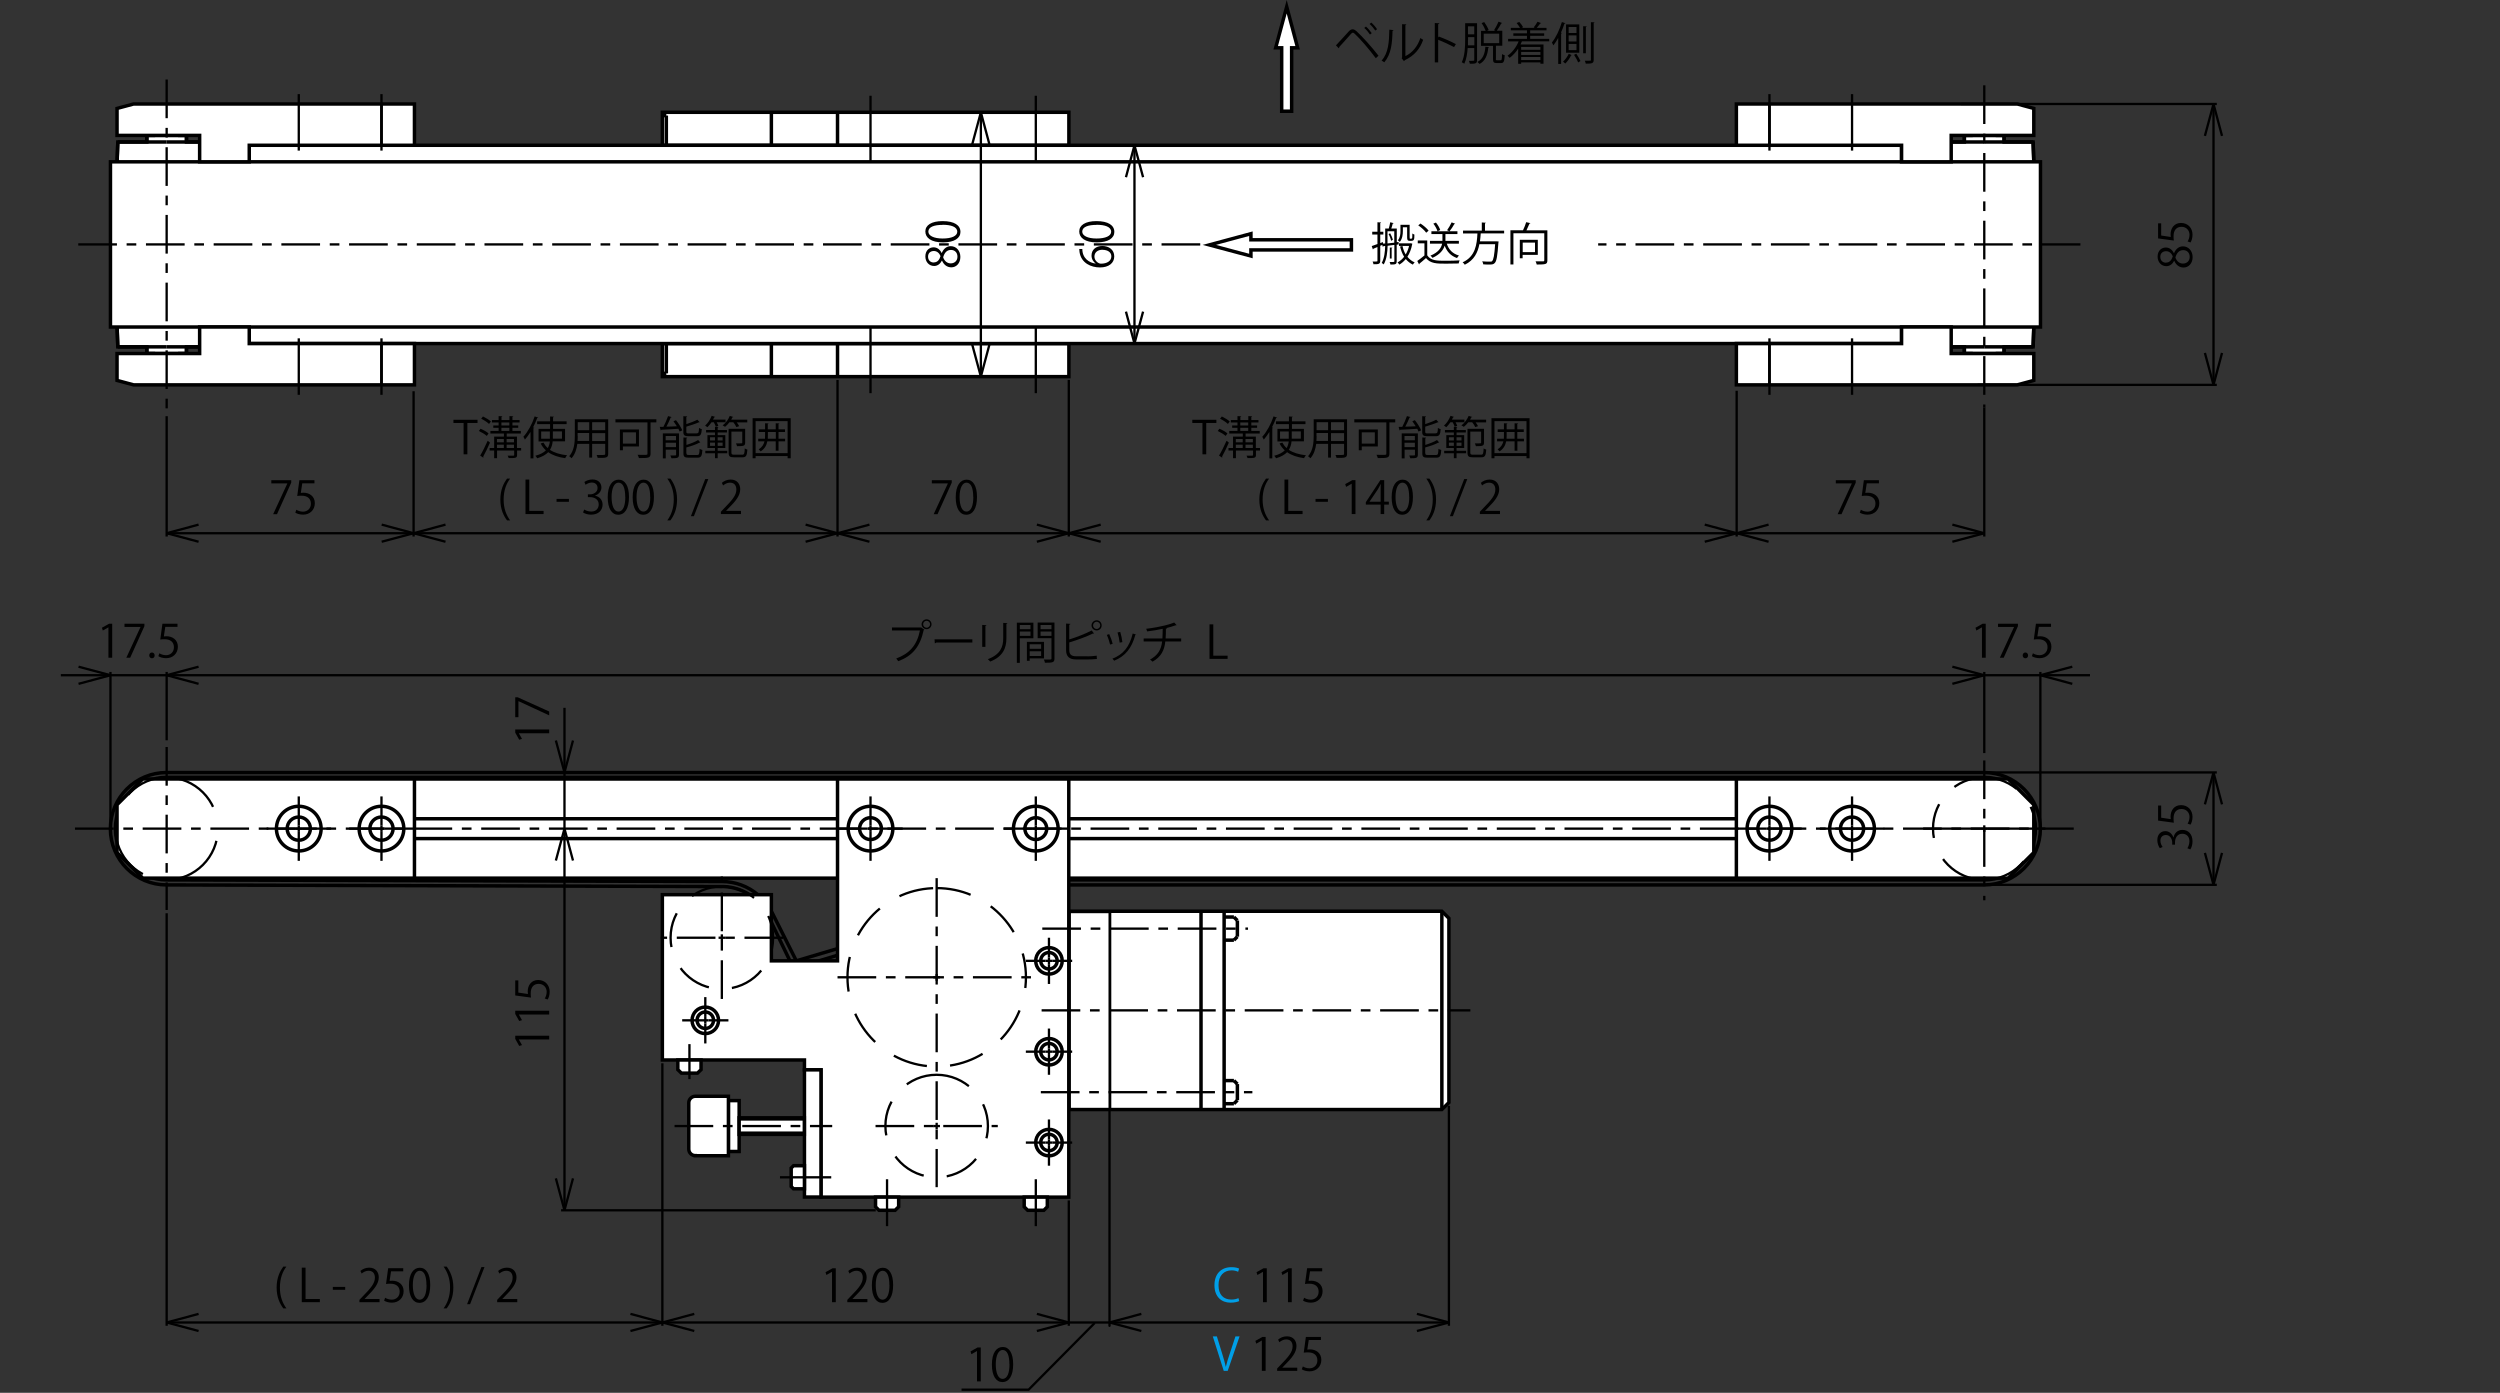 <?xml version="1.0" encoding="UTF-8"?>
<svg id="_レイヤー_1" data-name="レイヤー 1" xmlns="http://www.w3.org/2000/svg" viewBox="0 0 258.47 144">
  <rect x="0" y="0" width="258.47" height="144" fill="#333333" stroke="none"/>
  <defs>
    <style>
      .cls-1 {
        stroke-dasharray: 0 0 0 0 4 1 1 1;
      }

      .cls-1, .cls-2, .cls-3, .cls-4, .cls-5, .cls-6, .cls-7, .cls-8, .cls-9, .cls-10 {
        stroke: #000;
      }

      .cls-1, .cls-2, .cls-3, .cls-5, .cls-7, .cls-8, .cls-9, .cls-10 {
        fill: none;
      }

      .cls-1, .cls-2, .cls-3, .cls-5, .cls-9, .cls-10 {
        stroke-width: .24px;
      }

      .cls-1, .cls-3, .cls-4, .cls-5, .cls-8, .cls-9 {
        stroke-miterlimit: 10;
      }

      .cls-2, .cls-7 {
        stroke-linecap: round;
        stroke-linejoin: round;
      }

      .cls-3 {
        stroke-dasharray: 0 0 3.6 2.4;
      }

      .cls-4, .cls-6, .cls-8 {
        stroke-width: .36px;
      }

      .cls-4, .cls-6, .cls-11 {
        fill: #fff;
      }

      .cls-5 {
        stroke-dasharray: 0 0 6 3.6;
      }

      .cls-12, .cls-11, .cls-13 {
        stroke-width: 0px;
      }

      .cls-7 {
        stroke-width: .29px;
      }

      .cls-13 {
        fill: #009fe8;
      }
    </style>
  </defs>
  <g>
    <path class="cls-8" d="m82.05,100.13l-2.3-4.77-2.24-2.85c-.95-.61-2.03-.9-3.11-.85h.24s-57.42-.17-57.42-.17h0c-3.21,0-5.81-2.6-5.81-5.81s2.6-5.81,5.81-5.81h187.92c3.21,0,5.81,2.6,5.81,5.81s-2.6,5.81-5.81,5.81h-94.64l-28.45,8.65Zm28.45-9.16h94.64c2.92,0,5.3-2.37,5.3-5.3s-2.37-5.3-5.3-5.3H17.23c-2.92,0-5.3,2.37-5.3,5.3s2.37,5.3,5.3,5.3l57.4.17c1.37,0,2.69.48,3.74,1.37l1.45,1.83,2.51,5,28.17-8.37Z"/>
    <polygon class="cls-4" points="110.5 114.71 110.5 94.21 124.17 94.21 126.56 94.21 149.07 94.21 149.8 94.94 149.8 113.99 149.07 114.71 126.56 114.71 124.17 114.71 110.5 114.71"/>
    <g>
      <rect class="cls-4" x="25.77" y="80.54" width="170.83" height="10.25"/>
      <line class="cls-8" x1="25.77" y1="86.7" x2="196.6" y2="86.7"/>
      <line class="cls-8" x1="25.77" y1="84.65" x2="196.6" y2="84.65"/>
    </g>
    <polygon class="cls-4" points="110.5 80.54 86.59 80.54 86.59 99.34 79.75 99.34 79.75 92.5 68.48 92.5 68.48 109.59 83.17 109.59 83.17 110.61 84.88 110.61 84.88 123.77 110.5 123.77 110.5 80.54"/>
    <path class="cls-8" d="m90,84.54c.62,0,1.13.51,1.13,1.13s-.51,1.13-1.13,1.13-1.13-.51-1.13-1.13.5-1.13,1.13-1.13Z"/>
    <path class="cls-8" d="m107.09,84.54c.62,0,1.13.51,1.13,1.13s-.51,1.13-1.13,1.13-1.13-.51-1.13-1.13.51-1.13,1.13-1.13Z"/>
    <path class="cls-8" d="m90,83.36c1.27,0,2.31,1.03,2.31,2.31s-1.03,2.31-2.31,2.31-2.31-1.03-2.31-2.31,1.03-2.31,2.31-2.31Z"/>
    <path class="cls-8" d="m107.09,83.36c1.27,0,2.31,1.03,2.31,2.31s-1.03,2.31-2.31,2.31-2.31-1.03-2.31-2.31,1.03-2.31,2.31-2.31Z"/>
    <path class="cls-8" d="m108.45,98.48c.47,0,.85.38.85.85s-.38.85-.85.85-.85-.38-.85-.85.38-.85.85-.85Z"/>
    <path class="cls-8" d="m108.45,107.88c.47,0,.85.38.85.85s-.38.85-.85.85-.85-.38-.85-.85.38-.85.85-.85Z"/>
    <path class="cls-8" d="m108.45,117.27c.47,0,.85.38.85.85s-.38.85-.85.85-.85-.38-.85-.85.38-.85.85-.85Z"/>
    <path class="cls-8" d="m108.45,97.97c.76,0,1.37.61,1.37,1.37s-.61,1.37-1.37,1.37-1.37-.61-1.37-1.37.61-1.37,1.37-1.37Z"/>
    <path class="cls-8" d="m108.45,107.37c.76,0,1.37.61,1.37,1.37s-.61,1.37-1.37,1.37-1.37-.61-1.37-1.37.61-1.37,1.37-1.37Z"/>
    <path class="cls-8" d="m108.45,116.76c.76,0,1.37.61,1.37,1.37s-.61,1.37-1.37,1.37-1.37-.61-1.37-1.37.61-1.37,1.37-1.37Z"/>
    <path class="cls-8" d="m72.92,104.63c.47,0,.85.38.85.85s-.38.85-.85.85-.85-.38-.85-.85.38-.85.85-.85Z"/>
    <path class="cls-8" d="m72.92,104.12c.75,0,1.37.61,1.37,1.37s-.61,1.37-1.37,1.37-1.37-.61-1.37-1.37.61-1.37,1.37-1.37Z"/>
    <polygon class="cls-4" points="210.27 83.2 210.27 88.14 207.61 90.79 179.52 90.79 179.52 80.54 207.61 80.54 210.27 83.2"/>
    <path class="cls-8" d="m182.94,84.47c.66,0,1.2.54,1.2,1.2s-.54,1.2-1.2,1.2-1.2-.53-1.2-1.2.53-1.2,1.2-1.2Z"/>
    <path class="cls-8" d="m191.48,84.47c.66,0,1.2.54,1.2,1.2s-.53,1.2-1.2,1.2-1.2-.53-1.2-1.2.54-1.2,1.2-1.2Z"/>
    <path class="cls-8" d="m182.94,83.36c1.27,0,2.31,1.03,2.31,2.31s-1.03,2.31-2.31,2.31-2.31-1.03-2.31-2.31,1.03-2.31,2.31-2.31Z"/>
    <path class="cls-8" d="m191.48,83.36c1.27,0,2.31,1.03,2.31,2.31s-1.03,2.31-2.31,2.31-2.31-1.03-2.31-2.31,1.03-2.31,2.31-2.31Z"/>
    <polygon class="cls-4" points="12.1 83.2 12.1 88.14 14.76 90.79 42.85 90.79 42.85 80.54 14.76 80.54 12.1 83.2"/>
    <path class="cls-8" d="m39.44,84.47c.66,0,1.2.54,1.2,1.2s-.54,1.2-1.2,1.2-1.2-.53-1.2-1.2.54-1.2,1.2-1.2Z"/>
    <path class="cls-8" d="m30.89,84.47c.66,0,1.2.54,1.2,1.2s-.53,1.2-1.2,1.2-1.2-.53-1.2-1.2.54-1.2,1.2-1.2Z"/>
    <path class="cls-8" d="m39.44,83.36c1.27,0,2.31,1.03,2.31,2.31s-1.03,2.31-2.31,2.31-2.31-1.03-2.31-2.31,1.03-2.31,2.31-2.31Z"/>
    <path class="cls-8" d="m30.89,83.36c1.27,0,2.31,1.03,2.31,2.31s-1.03,2.31-2.31,2.31-2.31-1.03-2.31-2.31,1.03-2.31,2.31-2.31Z"/>
    <rect class="cls-4" x="83.17" y="110.61" width="1.71" height="13.15"/>
    <polygon class="cls-4" points="83.17 122.91 82.04 122.91 81.8 122.67 81.8 120.76 82.04 120.52 83.17 120.52 83.17 122.91"/>
    <rect class="cls-4" x="75.31" y="113.79" width="1.11" height="5.26"/>
    <path class="cls-4" d="m71.89,119.49h3.42v-6.15h-3.42c-.38,0-.68.31-.68.68v4.78c0,.38.31.68.68.68Z"/>
    <rect class="cls-4" x="76.42" y="115.57" width="6.74" height="1.71"/>
    <line class="cls-8" x1="124.17" y1="114.71" x2="124.17" y2="94.21"/>
    <line class="cls-8" x1="126.56" y1="114.71" x2="126.56" y2="94.21"/>
    <line class="cls-8" x1="149.07" y1="94.21" x2="149.07" y2="114.71"/>
    <line class="cls-8" x1="127.57" y1="94.81" x2="127.93" y2="95.17"/>
    <line class="cls-8" x1="127.57" y1="94.81" x2="126.56" y2="94.81"/>
    <line class="cls-8" x1="127.57" y1="97.2" x2="127.93" y2="96.84"/>
    <line class="cls-8" x1="127.57" y1="97.2" x2="126.56" y2="97.2"/>
    <line class="cls-8" x1="127.93" y1="96.84" x2="127.93" y2="95.17"/>
    <line class="cls-8" x1="127.57" y1="111.72" x2="127.93" y2="112.08"/>
    <line class="cls-8" x1="127.57" y1="111.72" x2="126.56" y2="111.72"/>
    <line class="cls-8" x1="127.57" y1="114.11" x2="127.93" y2="113.75"/>
    <line class="cls-8" x1="127.57" y1="114.11" x2="126.56" y2="114.11"/>
    <line class="cls-8" x1="127.93" y1="113.75" x2="127.93" y2="112.08"/>
    <polygon class="cls-4" points="92.91 123.77 92.91 124.77 92.54 125.13 90.88 125.13 90.52 124.77 90.52 123.77 92.91 123.77"/>
    <polygon class="cls-4" points="108.28 123.77 108.28 124.77 107.92 125.13 106.25 125.13 105.89 124.77 105.89 123.77 108.28 123.77"/>
    <polygon class="cls-4" points="72.48 109.59 72.48 110.59 72.11 110.95 70.45 110.95 70.08 110.59 70.08 109.59 72.48 109.59"/>
    <g>
      <path class="cls-12" d="m224.73,86.56c.07-.41.4-.76.91-.76.56,0,1.04.4,1.04,1.19,0,.35-.11.67-.23.83l-.3-.12c.08-.13.21-.41.21-.72,0-.59-.41-.78-.74-.78-.52,0-.75.44-.75.9v.23h-.29v-.23c0-.34-.21-.77-.65-.77-.3,0-.57.18-.57.6,0,.26.13.5.23.64l-.29.12c-.13-.17-.26-.5-.26-.83,0-.64.41-.93.83-.93.36,0,.68.23.83.64h.01Z"/>
      <path class="cls-12" d="m223.12,83.28h.32v1.26l.99.15c0-.08-.02-.15-.02-.27,0-.62.37-1.18,1.08-1.18s1.19.52,1.19,1.21c0,.35-.1.65-.21.81l-.3-.11c.09-.13.2-.39.2-.69,0-.44-.32-.82-.83-.82-.48,0-.82.31-.82.97,0,.19.01.33.03.45l-1.63-.22v-1.54Z"/>
    </g>
    <g>
      <path class="cls-12" d="m56.78,107.47h-3.14s.33.58.33.58l-.29.09-.41-.73v-.33h3.51v.38Z"/>
      <path class="cls-12" d="m56.78,104.89h-3.14s.33.58.33.58l-.29.09-.41-.73v-.33h3.51v.38Z"/>
      <path class="cls-12" d="m53.27,101.36h.32v1.26l.99.15c0-.08-.02-.15-.02-.27,0-.62.37-1.18,1.08-1.18s1.19.52,1.19,1.21c0,.35-.1.65-.21.81l-.3-.11c.09-.13.2-.39.2-.69,0-.44-.32-.82-.83-.82-.48,0-.82.31-.82.97,0,.19.01.33.03.45l-1.63-.22v-1.54Z"/>
    </g>
    <g>
      <path class="cls-12" d="m56.78,75.81h-3.14s.33.58.33.58l-.29.09-.41-.73v-.33h3.51v.38Z"/>
      <path class="cls-12" d="m53.27,74.15v-2.06h.25l3.26,1.47v.4l-3.18-1.47h0v1.66h-.32Z"/>
    </g>
    <g>
      <path class="cls-12" d="m86.02,134.63v-3.14h0l-.58.33-.09-.29.73-.41h.33v3.51h-.38Z"/>
      <path class="cls-12" d="m89.68,134.63h-2.08v-.24l.34-.36c.83-.84,1.26-1.35,1.26-1.93,0-.37-.16-.72-.67-.72-.28,0-.53.15-.7.29l-.13-.27c.22-.19.53-.34.91-.34.71,0,.99.51.99,1,0,.66-.46,1.22-1.19,1.95l-.28.29h0s1.55,0,1.55,0v.32Z"/>
      <path class="cls-12" d="m90.14,132.89c0-1.23.48-1.82,1.13-1.82s1.07.63,1.07,1.78c0,1.22-.43,1.85-1.12,1.85-.64,0-1.08-.63-1.08-1.8Zm1.81-.03c0-.88-.21-1.48-.7-1.48-.42,0-.71.56-.71,1.48s.26,1.51.7,1.51c.52,0,.72-.67.72-1.51Z"/>
    </g>
    <g>
      <path class="cls-12" d="m101.01,142.82v-3.14h0l-.58.33-.09-.29.73-.41h.33v3.51h-.38Z"/>
      <path class="cls-12" d="m102.55,141.08c0-1.23.48-1.82,1.13-1.82s1.07.63,1.07,1.78c0,1.22-.43,1.85-1.12,1.85-.64,0-1.08-.63-1.08-1.8Zm1.81-.03c0-.88-.21-1.48-.7-1.48-.42,0-.71.56-.71,1.48s.26,1.51.7,1.51c.52,0,.72-.67.72-1.51Z"/>
    </g>
    <g>
      <path class="cls-13" d="m128.11,134.52c-.16.08-.48.16-.89.16-.92,0-1.66-.59-1.66-1.8s.72-1.87,1.76-1.87c.43,0,.67.09.79.15l-.1.33c-.16-.08-.39-.15-.67-.15-.81,0-1.36.54-1.36,1.53s.51,1.49,1.34,1.49c.27,0,.54-.06.72-.15l.08.31Z"/>
      <path class="cls-12" d="m130.58,134.63v-3.14h0l-.58.33-.09-.29.73-.41h.33v3.51h-.38Z"/>
      <path class="cls-12" d="m133.16,134.63v-3.14h0l-.58.33-.09-.29.73-.41h.33v3.51h-.38Z"/>
      <path class="cls-12" d="m136.7,131.12v.32h-1.26l-.15.99c.07,0,.15-.02.27-.02.62,0,1.18.37,1.18,1.08s-.52,1.19-1.21,1.19c-.35,0-.65-.1-.81-.21l.11-.3c.13.09.39.2.69.2.44,0,.82-.32.81-.83,0-.48-.31-.82-.96-.82-.19,0-.33.01-.45.03l.22-1.63h1.54Z"/>
    </g>
    <g>
      <path class="cls-13" d="m128.16,138.16l-1.23,3.57h-.41l-1.13-3.56h.42l.55,1.79c.15.48.28.93.37,1.35h.01c.09-.42.24-.88.4-1.35l.59-1.79h.42Z"/>
      <path class="cls-12" d="m130.46,141.73v-3.14h0l-.58.33-.09-.29.73-.41h.33v3.51h-.38Z"/>
      <path class="cls-12" d="m134.12,141.73h-2.08v-.24l.34-.36c.83-.84,1.26-1.35,1.26-1.93,0-.37-.16-.72-.67-.72-.28,0-.53.15-.7.29l-.13-.27c.22-.19.53-.34.91-.34.71,0,.99.51.99,1,0,.66-.46,1.22-1.19,1.95l-.28.29h0s1.55,0,1.55,0v.32Z"/>
      <path class="cls-12" d="m136.57,138.22v.32h-1.26l-.15.99c.07,0,.15-.02.27-.02.62,0,1.18.37,1.18,1.08s-.52,1.19-1.21,1.19c-.35,0-.65-.1-.81-.21l.11-.3c.13.09.39.2.69.2.44,0,.82-.32.81-.83,0-.48-.31-.82-.96-.82-.19,0-.33.01-.45.03l.22-1.63h1.54Z"/>
    </g>
    <g>
      <path class="cls-12" d="m11.21,68v-3.14h0l-.58.33-.09-.29.73-.41h.33v3.51h-.38Z"/>
      <path class="cls-12" d="m12.87,64.49h2.06v.25l-1.47,3.26h-.4l1.47-3.18h0s-1.66,0-1.66,0v-.32Z"/>
      <path class="cls-12" d="m15.43,67.76c0-.18.12-.3.28-.3s.28.13.28.3-.11.3-.28.3-.28-.14-.28-.3Z"/>
      <path class="cls-12" d="m18.35,64.49v.32h-1.26l-.15.99c.07,0,.15-.02.27-.02.62,0,1.18.37,1.18,1.08s-.52,1.19-1.21,1.19c-.35,0-.65-.1-.81-.21l.11-.3c.13.09.39.2.69.2.44,0,.82-.32.81-.83,0-.48-.31-.82-.96-.82-.19,0-.33.01-.45.03l.22-1.63h1.54Z"/>
    </g>
    <g>
      <path class="cls-12" d="m204.91,68v-3.14h0l-.58.33-.09-.29.73-.41h.33v3.51h-.38Z"/>
      <path class="cls-12" d="m206.57,64.49h2.06v.25l-1.47,3.26h-.4l1.47-3.18h0s-1.66,0-1.66,0v-.32Z"/>
      <path class="cls-12" d="m209.12,67.76c0-.18.12-.3.28-.3s.28.13.28.3-.11.3-.28.3-.28-.14-.28-.3Z"/>
      <path class="cls-12" d="m212.05,64.49v.32h-1.26l-.15.99c.08,0,.15-.02.27-.02.62,0,1.18.37,1.18,1.08s-.52,1.19-1.21,1.19c-.35,0-.65-.1-.81-.21l.11-.3c.13.09.39.2.69.2.44,0,.82-.32.82-.83,0-.48-.31-.82-.97-.82-.19,0-.33.01-.45.03l.22-1.63h1.54Z"/>
    </g>
    <g>
      <path class="cls-12" d="m29.29,135.27c-.33-.44-.69-1.11-.69-2.15s.36-1.72.69-2.17h.32c-.39.52-.67,1.21-.67,2.17s.29,1.62.67,2.15h-.32Z"/>
      <path class="cls-12" d="m33.06,134.63h-1.86v-3.57h.39v3.24h1.48v.33Z"/>
      <path class="cls-12" d="m34.41,133.05h1.28v.3h-1.28v-.3Z"/>
      <path class="cls-12" d="m39.24,134.63h-2.08v-.24l.34-.36c.83-.84,1.26-1.35,1.26-1.93,0-.37-.16-.72-.67-.72-.28,0-.53.15-.7.29l-.13-.27c.22-.19.53-.34.91-.34.71,0,.99.51.99,1,0,.66-.46,1.22-1.19,1.95l-.28.29h0s1.55,0,1.55,0v.32Z"/>
      <path class="cls-12" d="m41.69,131.12v.32h-1.26l-.15.99c.07,0,.15-.02.27-.02.62,0,1.18.37,1.18,1.08s-.52,1.19-1.21,1.19c-.35,0-.65-.1-.81-.21l.11-.3c.13.09.39.2.69.2.44,0,.82-.32.81-.83,0-.48-.31-.82-.96-.82-.19,0-.33.01-.45.03l.22-1.63h1.54Z"/>
      <path class="cls-12" d="m42.28,132.89c0-1.23.48-1.82,1.13-1.82s1.07.63,1.07,1.78c0,1.22-.43,1.85-1.12,1.85-.64,0-1.08-.63-1.08-1.8Zm1.81-.03c0-.88-.21-1.48-.7-1.48-.42,0-.71.56-.71,1.48s.26,1.51.7,1.51c.52,0,.72-.67.72-1.51Z"/>
      <path class="cls-12" d="m46.18,130.95c.33.44.69,1.12.69,2.16s-.35,1.71-.69,2.16h-.32c.38-.52.67-1.21.67-2.16s-.29-1.62-.67-2.16h.32Z"/>
      <path class="cls-12" d="m48.6,134.84h-.31l1.48-3.84h.32l-1.49,3.84Z"/>
      <path class="cls-12" d="m53.48,134.63h-2.08v-.24l.34-.36c.83-.84,1.26-1.35,1.26-1.93,0-.37-.16-.72-.67-.72-.28,0-.53.15-.7.29l-.13-.27c.22-.19.53-.34.91-.34.71,0,.99.51.99,1,0,.66-.46,1.22-1.19,1.95l-.28.29h0s1.55,0,1.55,0v.32Z"/>
    </g>
    <path class="cls-3" d="m96.84,111.12c2.92,0,5.3,2.37,5.3,5.3s-2.37,5.3-5.3,5.3-5.3-2.37-5.3-5.3,2.37-5.3,5.3-5.3Z"/>
    <path class="cls-3" d="m96.84,91.82c5.1,0,9.23,4.13,9.23,9.22s-4.13,9.23-9.23,9.23-9.22-4.13-9.22-9.23,4.13-9.22,9.22-9.22Z"/>
    <path class="cls-3" d="m74.63,91.65c2.92,0,5.3,2.37,5.3,5.3s-2.37,5.3-5.3,5.3-5.3-2.37-5.3-5.3,2.37-5.3,5.3-5.3Z"/>
    <g>
      <line class="cls-9" x1="97.18" y1="101.04" x2="96.49" y2="101.04"/>
      <line class="cls-9" x1="96.84" y1="101.39" x2="96.84" y2="100.7"/>
      <line class="cls-1" x1="86.59" y1="101.04" x2="107.09" y2="101.04"/>
    </g>
    <g>
      <line class="cls-9" x1="97.18" y1="116.42" x2="96.49" y2="116.42"/>
      <line class="cls-9" x1="96.84" y1="116.76" x2="96.84" y2="116.08"/>
      <line class="cls-1" x1="90.52" y1="116.42" x2="103.16" y2="116.42"/>
      <line class="cls-1" x1="96.84" y1="90.79" x2="96.84" y2="122.74"/>
    </g>
    <g>
      <line class="cls-9" x1="74.97" y1="96.95" x2="74.29" y2="96.95"/>
      <line class="cls-9" x1="74.63" y1="97.29" x2="74.63" y2="96.6"/>
      <line class="cls-1" x1="80.97" y1="96.95" x2="68.31" y2="96.95"/>
      <line class="cls-1" x1="74.63" y1="103.28" x2="74.63" y2="90.62"/>
    </g>
    <g>
      <line class="cls-9" x1="73.26" y1="105.49" x2="72.58" y2="105.49"/>
      <line class="cls-9" x1="72.92" y1="105.83" x2="72.92" y2="105.14"/>
      <line class="cls-9" x1="73.26" y1="105.49" x2="75.31" y2="105.49"/>
      <line class="cls-9" x1="72.92" y1="105.83" x2="72.92" y2="107.88"/>
      <line class="cls-9" x1="72.58" y1="105.49" x2="70.53" y2="105.49"/>
      <line class="cls-9" x1="72.92" y1="105.14" x2="72.92" y2="103.09"/>
    </g>
    <g>
      <line class="cls-9" x1="90.34" y1="85.67" x2="89.66" y2="85.67"/>
      <line class="cls-9" x1="90" y1="86.01" x2="90" y2="85.33"/>
      <line class="cls-9" x1="90.34" y1="85.67" x2="93.33" y2="85.67"/>
      <line class="cls-9" x1="90" y1="86.01" x2="90" y2="89"/>
      <line class="cls-9" x1="89.66" y1="85.67" x2="86.67" y2="85.67"/>
      <line class="cls-9" x1="90" y1="85.33" x2="90" y2="82.34"/>
    </g>
    <g>
      <line class="cls-9" x1="107.43" y1="85.67" x2="106.74" y2="85.67"/>
      <line class="cls-9" x1="107.09" y1="86.01" x2="107.09" y2="85.33"/>
      <line class="cls-9" x1="107.43" y1="85.67" x2="110.42" y2="85.67"/>
      <line class="cls-9" x1="107.09" y1="86.01" x2="107.09" y2="89"/>
      <line class="cls-9" x1="106.74" y1="85.67" x2="103.76" y2="85.67"/>
      <line class="cls-9" x1="107.09" y1="85.33" x2="107.09" y2="82.34"/>
    </g>
    <g>
      <line class="cls-9" x1="108.79" y1="99.34" x2="108.11" y2="99.34"/>
      <line class="cls-9" x1="108.45" y1="99.68" x2="108.45" y2="99"/>
      <line class="cls-9" x1="108.79" y1="99.34" x2="110.85" y2="99.34"/>
      <line class="cls-9" x1="108.45" y1="99.68" x2="108.45" y2="101.73"/>
      <line class="cls-9" x1="108.11" y1="99.34" x2="106.06" y2="99.34"/>
      <line class="cls-9" x1="108.45" y1="99" x2="108.45" y2="96.95"/>
    </g>
    <g>
      <line class="cls-9" x1="108.79" y1="108.73" x2="108.11" y2="108.73"/>
      <line class="cls-9" x1="108.45" y1="109.07" x2="108.45" y2="108.39"/>
      <line class="cls-9" x1="108.79" y1="108.73" x2="110.85" y2="108.73"/>
      <line class="cls-9" x1="108.45" y1="109.07" x2="108.45" y2="111.12"/>
      <line class="cls-9" x1="108.11" y1="108.73" x2="106.06" y2="108.73"/>
      <line class="cls-9" x1="108.45" y1="108.39" x2="108.45" y2="106.34"/>
    </g>
    <g>
      <line class="cls-9" x1="108.79" y1="118.13" x2="108.11" y2="118.13"/>
      <line class="cls-9" x1="108.45" y1="118.47" x2="108.45" y2="117.79"/>
      <line class="cls-9" x1="108.79" y1="118.13" x2="110.85" y2="118.13"/>
      <line class="cls-9" x1="108.45" y1="118.47" x2="108.45" y2="120.52"/>
      <line class="cls-9" x1="108.11" y1="118.13" x2="106.06" y2="118.13"/>
      <line class="cls-9" x1="108.45" y1="117.79" x2="108.45" y2="115.74"/>
    </g>
    <g>
      <line class="cls-9" x1="205.49" y1="85.67" x2="204.8" y2="85.67"/>
      <line class="cls-9" x1="205.15" y1="86.01" x2="205.15" y2="85.33"/>
      <line class="cls-9" x1="205.49" y1="85.67" x2="211.47" y2="85.67"/>
      <line class="cls-9" x1="204.8" y1="85.67" x2="198.83" y2="85.67"/>
    </g>
    <line class="cls-1" x1="205.15" y1="78.62" x2="205.15" y2="93.08"/>
    <g>
      <line class="cls-9" x1="183.28" y1="85.67" x2="182.6" y2="85.67"/>
      <line class="cls-9" x1="182.94" y1="86.01" x2="182.94" y2="85.33"/>
      <line class="cls-9" x1="183.28" y1="85.67" x2="186.27" y2="85.67"/>
      <line class="cls-9" x1="182.94" y1="86.01" x2="182.94" y2="89"/>
      <line class="cls-9" x1="182.6" y1="85.67" x2="179.61" y2="85.67"/>
      <line class="cls-9" x1="182.94" y1="85.33" x2="182.94" y2="82.34"/>
    </g>
    <g>
      <line class="cls-9" x1="191.82" y1="85.67" x2="191.14" y2="85.67"/>
      <line class="cls-9" x1="191.48" y1="86.01" x2="191.48" y2="85.33"/>
      <line class="cls-9" x1="191.82" y1="85.67" x2="194.81" y2="85.67"/>
      <line class="cls-9" x1="191.48" y1="86.01" x2="191.48" y2="89"/>
      <line class="cls-9" x1="191.14" y1="85.67" x2="188.15" y2="85.67"/>
      <line class="cls-9" x1="191.48" y1="85.33" x2="191.48" y2="82.34"/>
    </g>
    <g>
      <line class="cls-9" x1="39.09" y1="85.67" x2="39.78" y2="85.67"/>
      <line class="cls-9" x1="39.44" y1="86.01" x2="39.44" y2="85.33"/>
      <line class="cls-9" x1="39.09" y1="85.67" x2="36.1" y2="85.67"/>
      <line class="cls-9" x1="39.44" y1="86.01" x2="39.44" y2="89"/>
      <line class="cls-9" x1="39.78" y1="85.67" x2="42.77" y2="85.67"/>
      <line class="cls-9" x1="39.44" y1="85.33" x2="39.44" y2="82.34"/>
    </g>
    <g>
      <line class="cls-9" x1="30.55" y1="85.67" x2="31.24" y2="85.67"/>
      <line class="cls-9" x1="30.89" y1="86.01" x2="30.89" y2="85.33"/>
      <line class="cls-9" x1="30.55" y1="85.67" x2="27.56" y2="85.67"/>
      <line class="cls-9" x1="30.89" y1="86.01" x2="30.89" y2="89"/>
      <line class="cls-9" x1="31.24" y1="85.67" x2="34.23" y2="85.67"/>
      <line class="cls-9" x1="30.89" y1="85.33" x2="30.89" y2="82.34"/>
    </g>
    <line class="cls-9" x1="80.64" y1="121.72" x2="85.94" y2="121.72"/>
    <line class="cls-1" x1="69.74" y1="116.42" x2="86.04" y2="116.42"/>
    <line class="cls-9" x1="76.42" y1="115.74" x2="83.17" y2="115.74"/>
    <line class="cls-9" x1="76.42" y1="117.1" x2="83.17" y2="117.1"/>
    <line class="cls-1" x1="107.76" y1="96.01" x2="129.03" y2="96.01"/>
    <line class="cls-1" x1="107.61" y1="112.92" x2="129.48" y2="112.92"/>
    <line class="cls-1" x1="107.69" y1="104.46" x2="152.02" y2="104.46"/>
    <path class="cls-3" d="m205.15,80.37c2.92,0,5.3,2.37,5.3,5.3s-2.37,5.3-5.3,5.3-5.3-2.37-5.3-5.3,2.37-5.3,5.3-5.3Z"/>
    <path class="cls-5" d="m17.23,80.37c2.93,0,5.3,2.37,5.3,5.3s-2.37,5.3-5.3,5.3-5.3-2.37-5.3-5.3,2.37-5.3,5.3-5.3Z"/>
    <line class="cls-9" x1="107.09" y1="121.92" x2="107.09" y2="126.77"/>
    <line class="cls-9" x1="91.71" y1="121.92" x2="91.71" y2="126.77"/>
    <line class="cls-1" x1="71.28" y1="107.95" x2="71.28" y2="111.57"/>
    <line class="cls-1" x1="17.23" y1="77.23" x2="17.23" y2="94.08"/>
    <line class="cls-1" x1="7.75" y1="85.67" x2="214.4" y2="85.67"/>
    <line class="cls-9" x1="11.42" y1="69.47" x2="11.42" y2="85.33"/>
    <line class="cls-9" x1="17.23" y1="69.47" x2="17.23" y2="76.54"/>
    <line class="cls-9" x1="17.23" y1="69.81" x2="205.15" y2="69.81"/>
    <line class="cls-9" x1="58.36" y1="85.67" x2="58.36" y2="125.13"/>
    <line class="cls-9" x1="68.48" y1="109.93" x2="68.48" y2="137.07"/>
    <line class="cls-9" x1="17.23" y1="136.73" x2="68.48" y2="136.73"/>
    <line class="cls-9" x1="110.5" y1="136.73" x2="149.8" y2="136.73"/>
    <line class="cls-9" x1="149.8" y1="137.07" x2="149.8" y2="114.33"/>
    <line class="cls-9" x1="58.36" y1="79.86" x2="58.36" y2="85.67"/>
    <line class="cls-9" x1="58.36" y1="79.86" x2="58.36" y2="73.18"/>
    <line class="cls-9" x1="205.15" y1="69.47" x2="205.15" y2="77.86"/>
    <line class="cls-9" x1="210.95" y1="69.47" x2="210.95" y2="85.33"/>
    <line class="cls-9" x1="205.49" y1="91.48" x2="229.19" y2="91.48"/>
    <line class="cls-9" x1="229.19" y1="79.86" x2="205.49" y2="79.86"/>
    <line class="cls-9" x1="17.23" y1="94.42" x2="17.23" y2="137.07"/>
    <line class="cls-9" x1="110.5" y1="124.11" x2="110.5" y2="137.07"/>
    <line class="cls-9" x1="58.01" y1="125.13" x2="90.54" y2="125.13"/>
    <line class="cls-9" x1="68.48" y1="136.73" x2="110.5" y2="136.73"/>
    <line class="cls-10" x1="11.42" y1="69.81" x2="17.23" y2="69.81"/>
    <line class="cls-10" x1="210.95" y1="69.81" x2="205.15" y2="69.81"/>
    <line class="cls-10" x1="228.85" y1="91.48" x2="228.85" y2="79.86"/>
    <g>
      <line class="cls-10" x1="58.36" y1="79.86" x2="57.47" y2="76.56"/>
      <line class="cls-10" x1="58.36" y1="79.86" x2="59.24" y2="76.56"/>
    </g>
    <g>
      <line class="cls-10" x1="58.36" y1="125.13" x2="57.47" y2="121.83"/>
      <line class="cls-10" x1="58.36" y1="125.13" x2="59.24" y2="121.83"/>
    </g>
    <g>
      <line class="cls-10" x1="58.36" y1="85.67" x2="57.47" y2="88.97"/>
      <line class="cls-10" x1="58.36" y1="85.67" x2="59.24" y2="88.97"/>
    </g>
    <g>
      <line class="cls-10" x1="17.23" y1="136.73" x2="20.53" y2="135.84"/>
      <line class="cls-10" x1="17.23" y1="136.73" x2="20.53" y2="137.61"/>
    </g>
    <g>
      <line class="cls-10" x1="68.48" y1="136.73" x2="71.78" y2="135.84"/>
      <line class="cls-10" x1="68.48" y1="136.73" x2="71.78" y2="137.61"/>
    </g>
    <g>
      <line class="cls-10" x1="228.85" y1="91.48" x2="227.96" y2="88.18"/>
      <line class="cls-10" x1="228.85" y1="91.48" x2="229.73" y2="88.18"/>
    </g>
    <g>
      <line class="cls-10" x1="228.85" y1="79.86" x2="227.96" y2="83.16"/>
      <line class="cls-10" x1="228.85" y1="79.86" x2="229.73" y2="83.16"/>
    </g>
    <g>
      <line class="cls-10" x1="114.7" y1="136.73" x2="118" y2="135.84"/>
      <line class="cls-10" x1="114.7" y1="136.73" x2="118" y2="137.61"/>
    </g>
    <g>
      <line class="cls-10" x1="68.48" y1="136.73" x2="65.18" y2="135.84"/>
      <line class="cls-10" x1="68.48" y1="136.73" x2="65.18" y2="137.61"/>
    </g>
    <g>
      <line class="cls-10" x1="210.95" y1="69.81" x2="214.25" y2="68.93"/>
      <line class="cls-10" x1="210.95" y1="69.81" x2="214.25" y2="70.7"/>
    </g>
    <g>
      <line class="cls-10" x1="110.5" y1="136.73" x2="107.2" y2="135.84"/>
      <line class="cls-10" x1="110.5" y1="136.73" x2="107.2" y2="137.61"/>
    </g>
    <g>
      <line class="cls-10" x1="17.23" y1="69.81" x2="20.53" y2="68.93"/>
      <line class="cls-10" x1="17.23" y1="69.81" x2="20.53" y2="70.7"/>
    </g>
    <g>
      <line class="cls-10" x1="149.8" y1="136.73" x2="146.49" y2="135.84"/>
      <line class="cls-10" x1="149.8" y1="136.73" x2="146.49" y2="137.61"/>
    </g>
    <g>
      <line class="cls-10" x1="205.15" y1="69.81" x2="201.85" y2="68.93"/>
      <line class="cls-10" x1="205.15" y1="69.81" x2="201.85" y2="70.7"/>
    </g>
    <g>
      <line class="cls-10" x1="11.42" y1="69.81" x2="8.12" y2="68.93"/>
      <line class="cls-10" x1="11.42" y1="69.81" x2="8.12" y2="70.7"/>
    </g>
    <line class="cls-10" x1="210.95" y1="69.81" x2="216.08" y2="69.81"/>
    <line class="cls-10" x1="11.42" y1="69.81" x2="6.29" y2="69.81"/>
  </g>
  <g>
    <line class="cls-10" x1="42.76" y1="40.45" x2="42.76" y2="55.47"/>
    <rect class="cls-4" x="68.48" y="35.52" width="42.03" height="3.42"/>
    <rect class="cls-4" x="68.48" y="11.61" width="42.03" height="3.42"/>
    <polygon class="cls-4" points="206.51 11.61 203.78 11.61 203.78 14 203.09 14 203.09 14.68 200.09 14.68 199.85 21.69 199.85 28.86 200.09 35.86 203.09 35.86 203.09 36.55 203.78 36.55 203.78 38.94 206.51 38.94 206.51 36.55 207.2 36.55 207.2 35.86 210.2 35.86 210.44 28.86 210.44 21.69 210.2 14.68 207.2 14.68 207.2 14 206.51 14 206.51 11.61"/>
    <polygon class="cls-4" points="18.59 11.61 15.86 11.61 15.86 14 15.18 14 15.18 14.68 12.18 14.68 11.93 21.69 11.93 28.86 12.18 35.86 15.18 35.86 15.18 36.55 15.86 36.55 15.86 38.94 18.59 38.94 18.59 36.55 19.28 36.55 19.28 35.86 22.28 35.86 22.52 28.86 22.52 21.69 22.28 14.68 19.28 14.68 19.28 14 18.59 14 18.59 11.61"/>
    <g>
      <rect class="cls-4" x="25.77" y="15.02" width="170.83" height="20.5"/>
      <line class="cls-8" x1="25.77" y1="31.42" x2="196.6" y2="31.42"/>
      <line class="cls-8" x1="25.77" y1="21.17" x2="196.6" y2="21.17"/>
      <line class="cls-8" x1="25.77" y1="29.37" x2="196.6" y2="29.37"/>
      <line class="cls-8" x1="25.77" y1="19.12" x2="196.6" y2="19.12"/>
    </g>
    <g>
      <line class="cls-8" x1="205.15" y1="21.69" x2="210.44" y2="21.69"/>
      <line class="cls-8" x1="210.44" y1="21.69" x2="210.44" y2="25.27"/>
      <line class="cls-8" x1="205.15" y1="14.68" x2="210.2" y2="14.68"/>
      <line class="cls-8" x1="210.44" y1="21.69" x2="210.2" y2="14.68"/>
      <line class="cls-8" x1="205.15" y1="14" x2="207.2" y2="14"/>
      <line class="cls-8" x1="205.15" y1="11.61" x2="206.51" y2="11.61"/>
      <line class="cls-8" x1="207.2" y1="14" x2="207.2" y2="14.68"/>
      <line class="cls-8" x1="206.51" y1="11.61" x2="206.51" y2="14"/>
      <line class="cls-8" x1="205.15" y1="28.86" x2="210.44" y2="28.86"/>
      <line class="cls-8" x1="210.44" y1="28.86" x2="210.44" y2="25.27"/>
      <line class="cls-8" x1="205.15" y1="35.86" x2="210.2" y2="35.86"/>
      <line class="cls-8" x1="210.44" y1="28.86" x2="210.2" y2="35.86"/>
      <line class="cls-8" x1="205.15" y1="36.55" x2="207.2" y2="36.55"/>
      <line class="cls-8" x1="205.15" y1="38.94" x2="206.51" y2="38.94"/>
      <line class="cls-8" x1="207.2" y1="36.55" x2="207.2" y2="35.86"/>
      <line class="cls-8" x1="206.51" y1="38.94" x2="206.51" y2="36.55"/>
      <line class="cls-8" x1="205.15" y1="21.69" x2="199.85" y2="21.69"/>
      <line class="cls-8" x1="205.15" y1="14.68" x2="200.09" y2="14.68"/>
      <line class="cls-8" x1="199.85" y1="21.69" x2="200.09" y2="14.68"/>
      <line class="cls-8" x1="205.15" y1="14" x2="203.09" y2="14"/>
      <line class="cls-8" x1="205.15" y1="11.61" x2="203.78" y2="11.61"/>
      <line class="cls-8" x1="203.09" y1="14" x2="203.09" y2="14.68"/>
      <line class="cls-8" x1="203.78" y1="11.61" x2="203.78" y2="14"/>
      <line class="cls-8" x1="205.15" y1="28.86" x2="199.85" y2="28.86"/>
      <line class="cls-8" x1="205.15" y1="35.86" x2="200.09" y2="35.86"/>
      <line class="cls-8" x1="199.85" y1="28.86" x2="200.09" y2="35.86"/>
      <line class="cls-8" x1="205.15" y1="36.55" x2="203.09" y2="36.55"/>
      <line class="cls-8" x1="205.15" y1="38.94" x2="203.78" y2="38.94"/>
      <line class="cls-8" x1="203.09" y1="36.55" x2="203.09" y2="35.86"/>
      <line class="cls-8" x1="203.78" y1="38.94" x2="203.78" y2="36.55"/>
      <polyline class="cls-8" points="199.85 28.86 199.85 25.27 199.85 21.69"/>
      <line class="cls-8" x1="199.85" y1="21.69" x2="199.85" y2="28.86"/>
    </g>
    <g>
      <line class="cls-8" x1="17.23" y1="21.69" x2="22.52" y2="21.69"/>
      <line class="cls-8" x1="22.52" y1="21.69" x2="22.52" y2="25.27"/>
      <line class="cls-8" x1="17.23" y1="14.68" x2="22.28" y2="14.68"/>
      <line class="cls-8" x1="22.52" y1="21.69" x2="22.28" y2="14.68"/>
      <line class="cls-8" x1="17.23" y1="14" x2="19.28" y2="14"/>
      <line class="cls-8" x1="17.23" y1="11.61" x2="18.59" y2="11.61"/>
      <line class="cls-8" x1="19.28" y1="14" x2="19.28" y2="14.68"/>
      <line class="cls-8" x1="18.59" y1="11.61" x2="18.59" y2="14"/>
      <line class="cls-8" x1="17.23" y1="28.86" x2="22.52" y2="28.86"/>
      <line class="cls-8" x1="22.52" y1="28.86" x2="22.52" y2="25.27"/>
      <line class="cls-8" x1="17.23" y1="35.86" x2="22.28" y2="35.86"/>
      <line class="cls-8" x1="22.52" y1="28.86" x2="22.28" y2="35.86"/>
      <line class="cls-8" x1="17.23" y1="36.55" x2="19.28" y2="36.55"/>
      <line class="cls-8" x1="17.23" y1="38.94" x2="18.59" y2="38.94"/>
      <line class="cls-8" x1="19.28" y1="36.55" x2="19.28" y2="35.86"/>
      <line class="cls-8" x1="18.59" y1="38.94" x2="18.59" y2="36.55"/>
      <line class="cls-8" x1="17.23" y1="21.69" x2="11.93" y2="21.69"/>
      <line class="cls-8" x1="17.23" y1="14.68" x2="12.18" y2="14.68"/>
      <line class="cls-8" x1="11.93" y1="21.69" x2="12.18" y2="14.68"/>
      <line class="cls-8" x1="17.23" y1="14" x2="15.18" y2="14"/>
      <line class="cls-8" x1="17.23" y1="11.61" x2="15.86" y2="11.61"/>
      <line class="cls-8" x1="15.18" y1="14" x2="15.18" y2="14.68"/>
      <line class="cls-8" x1="15.86" y1="11.61" x2="15.86" y2="14"/>
      <line class="cls-8" x1="17.23" y1="28.86" x2="11.93" y2="28.86"/>
      <line class="cls-8" x1="17.23" y1="35.86" x2="12.18" y2="35.86"/>
      <line class="cls-8" x1="11.93" y1="28.86" x2="12.18" y2="35.86"/>
      <line class="cls-8" x1="17.23" y1="36.55" x2="15.18" y2="36.55"/>
      <line class="cls-8" x1="17.23" y1="38.94" x2="15.86" y2="38.94"/>
      <line class="cls-8" x1="15.18" y1="36.55" x2="15.18" y2="35.86"/>
      <line class="cls-8" x1="15.86" y1="38.94" x2="15.86" y2="36.55"/>
      <polyline class="cls-8" points="11.93 28.86 11.93 25.27 11.93 21.69"/>
      <line class="cls-8" x1="11.93" y1="21.69" x2="11.93" y2="28.86"/>
    </g>
    <line class="cls-8" x1="68.48" y1="11.95" x2="68.89" y2="11.95"/>
    <line class="cls-8" x1="68.89" y1="11.95" x2="68.89" y2="15.02"/>
    <line class="cls-8" x1="86.59" y1="15.02" x2="86.59" y2="11.61"/>
    <line class="cls-8" x1="79.75" y1="15.02" x2="79.75" y2="11.61"/>
    <line class="cls-8" x1="68.48" y1="38.6" x2="68.89" y2="38.6"/>
    <line class="cls-8" x1="68.89" y1="38.6" x2="68.89" y2="35.52"/>
    <line class="cls-8" x1="86.59" y1="35.52" x2="86.59" y2="38.94"/>
    <line class="cls-8" x1="79.75" y1="35.52" x2="79.75" y2="38.94"/>
    <rect class="cls-4" x="11.42" y="16.73" width="199.54" height="17.08"/>
    <g>
      <polygon class="cls-4" points="210.27 36.55 201.73 36.55 201.73 33.81 196.6 33.81 196.6 35.52 179.52 35.52 179.52 39.79 208.56 39.79 210.27 39.33 210.27 36.55"/>
      <line class="cls-9" x1="182.94" y1="35.52" x2="182.94" y2="39.79"/>
      <line class="cls-9" x1="182.94" y1="35.52" x2="182.94" y2="39.79"/>
      <line class="cls-9" x1="182.94" y1="34.98" x2="182.94" y2="40.82"/>
      <line class="cls-9" x1="191.48" y1="34.98" x2="191.48" y2="40.82"/>
    </g>
    <g>
      <polygon class="cls-4" points="210.27 14 201.73 14 201.73 16.73 196.6 16.73 196.6 15.02 179.52 15.02 179.52 10.75 208.56 10.75 210.27 11.21 210.27 14"/>
      <line class="cls-9" x1="182.94" y1="15.02" x2="182.94" y2="10.75"/>
      <line class="cls-9" x1="182.94" y1="15.02" x2="182.94" y2="10.75"/>
      <line class="cls-9" x1="182.94" y1="15.57" x2="182.94" y2="9.73"/>
      <line class="cls-9" x1="191.48" y1="15.57" x2="191.48" y2="9.73"/>
    </g>
    <g>
      <polygon class="cls-4" points="12.1 36.55 20.64 36.55 20.64 33.81 25.77 33.81 25.77 35.52 42.85 35.52 42.85 39.79 13.81 39.79 12.1 39.33 12.1 36.55"/>
      <line class="cls-9" x1="39.44" y1="35.52" x2="39.44" y2="39.79"/>
      <line class="cls-9" x1="39.44" y1="35.52" x2="39.44" y2="39.79"/>
      <line class="cls-9" x1="39.44" y1="34.98" x2="39.44" y2="40.82"/>
      <line class="cls-9" x1="30.89" y1="34.98" x2="30.89" y2="40.82"/>
    </g>
    <g>
      <polygon class="cls-4" points="12.1 14 20.64 14 20.64 16.73 25.77 16.73 25.77 15.02 42.85 15.02 42.85 10.75 13.81 10.75 12.1 11.21 12.1 14"/>
      <line class="cls-9" x1="39.44" y1="15.02" x2="39.44" y2="10.75"/>
      <line class="cls-9" x1="39.44" y1="15.02" x2="39.44" y2="10.75"/>
      <line class="cls-9" x1="39.44" y1="15.57" x2="39.44" y2="9.73"/>
      <line class="cls-9" x1="30.89" y1="15.57" x2="30.89" y2="9.73"/>
    </g>
    <g>
      <path class="cls-12" d="m224.77,26.97c-.18.38-.49.55-.79.55-.54,0-.91-.43-.91-.99,0-.64.43-.94.85-.94.3,0,.63.16.83.58h.02c.18-.43.5-.7.92-.7.59,0,1,.49,1,1.11,0,.67-.43,1.08-.93,1.08-.45,0-.78-.27-.96-.68h-.02Zm-.83.18c.37,0,.58-.26.7-.65-.12-.3-.36-.53-.69-.53-.29,0-.6.16-.6.58s.29.61.59.61Zm1.78-1.29c-.44,0-.67.3-.81.76.14.41.44.63.78.63.4,0,.7-.27.7-.69,0-.45-.3-.7-.67-.7Z"/>
      <path class="cls-12" d="m223.12,23.09h.32v1.26l.99.15c0-.08-.02-.15-.02-.27,0-.62.37-1.18,1.08-1.18s1.19.52,1.19,1.21c0,.35-.1.65-.21.81l-.3-.11c.09-.13.2-.39.2-.69,0-.44-.32-.82-.83-.82-.48,0-.82.31-.82.97,0,.19.01.33.03.45l-1.63-.22v-1.54Z"/>
    </g>
    <g>
      <path class="cls-12" d="m28.05,49.65h2.06v.25l-1.47,3.26h-.4l1.47-3.18h0s-1.66,0-1.66,0v-.32Z"/>
      <path class="cls-12" d="m32.51,49.65v.32h-1.26l-.15.99c.07,0,.15-.02.27-.02.62,0,1.18.37,1.18,1.08s-.52,1.19-1.21,1.19c-.35,0-.65-.1-.81-.21l.11-.3c.13.09.39.2.69.2.44,0,.82-.32.81-.83,0-.48-.31-.82-.96-.82-.19,0-.33.01-.45.03l.22-1.63h1.54Z"/>
    </g>
    <g>
      <path class="cls-12" d="m189.8,49.65h2.06v.25l-1.47,3.26h-.4l1.47-3.18h0s-1.66,0-1.66,0v-.32Z"/>
      <path class="cls-12" d="m194.26,49.65v.32h-1.26l-.15.99c.08,0,.15-.02.27-.02.62,0,1.18.37,1.18,1.08s-.52,1.19-1.21,1.19c-.35,0-.65-.1-.81-.21l.11-.3c.13.09.39.2.69.2.44,0,.82-.32.82-.83,0-.48-.31-.82-.97-.82-.19,0-.33.01-.45.03l.22-1.63h1.54Z"/>
    </g>
    <g>
      <path class="cls-12" d="m96.34,49.65h2.06v.25l-1.47,3.26h-.4l1.47-3.18h0s-1.66,0-1.66,0v-.32Z"/>
      <path class="cls-12" d="m98.81,51.41c0-1.23.48-1.82,1.13-1.82s1.07.63,1.07,1.78c0,1.22-.43,1.85-1.12,1.85-.64,0-1.08-.63-1.08-1.8Zm1.81-.03c0-.88-.21-1.48-.7-1.48-.42,0-.71.56-.71,1.48s.26,1.51.7,1.51c.52,0,.72-.67.72-1.51Z"/>
    </g>
    <g>
      <path class="cls-12" d="m113.28,27.24c-.23-.16-.43-.45-.43-.82,0-.59.44-.99,1.12-.99s1.23.39,1.23,1.08-.57,1.14-1.48,1.14-1.93-.44-2.11-1.58c-.02-.13-.03-.25-.03-.33h.32c0,.97.71,1.43,1.38,1.51h0Zm.72-1.42c-.54,0-.85.29-.85.71s.4.73.67.73c.64,0,1.08-.28,1.08-.76,0-.41-.37-.67-.9-.67Z"/>
      <path class="cls-12" d="m113.4,25.06c-1.23,0-1.82-.48-1.82-1.13s.63-1.07,1.78-1.07c1.22,0,1.85.43,1.85,1.12,0,.64-.63,1.08-1.8,1.08Zm-.03-1.81c-.88,0-1.48.21-1.48.7,0,.42.56.71,1.48.71s1.51-.26,1.51-.7c0-.52-.67-.72-1.51-.72Z"/>
    </g>
    <g>
      <path class="cls-12" d="m52.42,53.8c-.33-.44-.69-1.11-.69-2.15s.36-1.72.69-2.17h.32c-.39.52-.67,1.21-.67,2.17s.29,1.62.67,2.15h-.32Z"/>
      <path class="cls-12" d="m56.19,53.15h-1.86v-3.57h.39v3.24h1.48v.33Z"/>
      <path class="cls-12" d="m57.54,51.58h1.28v.3h-1.28v-.3Z"/>
      <path class="cls-12" d="m61.54,51.26c.41.07.76.4.76.91,0,.56-.4,1.04-1.19,1.04-.35,0-.67-.11-.83-.23l.12-.3c.13.08.41.21.72.21.59,0,.78-.41.78-.74,0-.52-.44-.75-.89-.75h-.23v-.29h.23c.34,0,.77-.21.77-.65,0-.3-.18-.57-.6-.57-.26,0-.5.13-.64.23l-.12-.29c.17-.13.5-.26.83-.26.64,0,.93.41.93.83,0,.36-.23.68-.64.83h0Z"/>
      <path class="cls-12" d="m62.83,51.41c0-1.23.48-1.82,1.13-1.82s1.07.63,1.07,1.78c0,1.22-.43,1.85-1.12,1.85-.64,0-1.08-.63-1.08-1.8Zm1.81-.03c0-.88-.21-1.48-.7-1.48-.42,0-.71.56-.71,1.48s.26,1.51.7,1.51c.52,0,.72-.67.72-1.51Z"/>
      <path class="cls-12" d="m65.41,51.41c0-1.23.48-1.82,1.13-1.82s1.07.63,1.07,1.78c0,1.22-.43,1.85-1.12,1.85-.64,0-1.08-.63-1.08-1.8Zm1.81-.03c0-.88-.21-1.48-.7-1.48-.42,0-.71.56-.71,1.48s.26,1.51.7,1.51c.52,0,.72-.67.72-1.51Z"/>
      <path class="cls-12" d="m69.31,49.48c.33.44.69,1.12.69,2.16s-.35,1.71-.69,2.16h-.32c.38-.52.67-1.21.67-2.16s-.29-1.63-.67-2.16h.32Z"/>
      <path class="cls-12" d="m71.74,53.37h-.31l1.48-3.84h.32l-1.49,3.84Z"/>
      <path class="cls-12" d="m76.61,53.15h-2.08v-.24l.34-.36c.83-.84,1.26-1.35,1.26-1.93,0-.37-.16-.72-.67-.72-.28,0-.53.15-.7.29l-.13-.27c.22-.19.53-.34.91-.34.71,0,.99.51.99,1,0,.66-.46,1.22-1.19,1.95l-.28.29h0s1.55,0,1.55,0v.32Z"/>
    </g>
    <g>
      <path class="cls-12" d="m130.89,53.8c-.33-.44-.69-1.11-.69-2.15s.36-1.72.69-2.17h.32c-.39.52-.67,1.21-.67,2.17s.29,1.62.67,2.15h-.32Z"/>
      <path class="cls-12" d="m134.66,53.15h-1.86v-3.57h.39v3.24h1.48v.33Z"/>
      <path class="cls-12" d="m136.01,51.58h1.28v.3h-1.28v-.3Z"/>
      <path class="cls-12" d="m139.75,53.15v-3.14h0l-.58.33-.09-.29.73-.41h.33v3.51h-.38Z"/>
      <path class="cls-12" d="m143.11,53.15h-.37v-.98h-1.53v-.25l1.5-2.28h.4v2.23h.48v.3h-.48v.98Zm-1.51-1.28h1.14v-1.25c0-.19,0-.38.02-.56h-.02c-.11.22-.19.37-.28.52l-.86,1.27h0Z"/>
      <path class="cls-12" d="m143.88,51.41c0-1.23.48-1.82,1.13-1.82s1.07.63,1.07,1.78c0,1.22-.43,1.85-1.12,1.85-.64,0-1.08-.63-1.08-1.8Zm1.81-.03c0-.88-.21-1.48-.7-1.48-.42,0-.71.56-.71,1.48s.26,1.51.7,1.51c.52,0,.72-.67.72-1.51Z"/>
      <path class="cls-12" d="m147.78,49.48c.33.44.69,1.12.69,2.16s-.35,1.71-.69,2.16h-.32c.38-.52.67-1.21.67-2.16s-.29-1.63-.67-2.16h.32Z"/>
      <path class="cls-12" d="m150.21,53.37h-.31l1.48-3.84h.32l-1.49,3.84Z"/>
      <path class="cls-12" d="m155.08,53.15h-2.08v-.24l.34-.36c.83-.84,1.26-1.35,1.26-1.93,0-.37-.16-.72-.67-.72-.28,0-.53.15-.7.29l-.13-.27c.22-.19.53-.34.91-.34.71,0,.99.51.99,1,0,.66-.46,1.22-1.19,1.95l-.28.29h0s1.55,0,1.55,0v.32Z"/>
    </g>
    <g>
      <path class="cls-12" d="m97.37,26.95c-.18.38-.49.55-.79.55-.54,0-.91-.43-.91-.99,0-.64.43-.94.85-.94.3,0,.63.16.83.58h.02c.18-.43.5-.7.92-.7.59,0,1,.49,1,1.11,0,.67-.43,1.08-.93,1.08-.45,0-.78-.27-.96-.68h-.02Zm-.83.18c.38,0,.58-.26.7-.65-.12-.3-.36-.53-.69-.53-.29,0-.6.16-.6.58s.29.61.59.61Zm1.78-1.29c-.44,0-.67.3-.81.76.14.41.44.63.78.63.4,0,.7-.27.7-.69,0-.45-.3-.7-.67-.7Z"/>
      <path class="cls-12" d="m97.49,25.06c-1.23,0-1.82-.48-1.82-1.13s.63-1.07,1.78-1.07c1.22,0,1.85.43,1.85,1.12,0,.64-.63,1.08-1.8,1.08Zm-.03-1.81c-.88,0-1.48.21-1.48.7,0,.42.56.71,1.48.71s1.51-.26,1.51-.7c0-.52-.67-.72-1.51-.72Z"/>
    </g>
    <line class="cls-9" x1="107.09" y1="16.73" x2="107.09" y2="9.9"/>
    <line class="cls-9" x1="90" y1="16.73" x2="90" y2="9.9"/>
    <line class="cls-9" x1="107.09" y1="33.81" x2="107.09" y2="40.65"/>
    <line class="cls-9" x1="90" y1="33.81" x2="90" y2="40.65"/>
    <line class="cls-1" x1="17.23" y1="8.22" x2="17.23" y2="43.03"/>
    <line class="cls-1" x1="205.15" y1="8.82" x2="205.15" y2="42.13"/>
    <line class="cls-1" x1="8.09" y1="25.27" x2="215.4" y2="25.27"/>
    <line class="cls-9" x1="86.59" y1="39.28" x2="86.59" y2="55.47"/>
    <line class="cls-9" x1="110.5" y1="55.13" x2="86.59" y2="55.13"/>
    <line class="cls-9" x1="86.59" y1="55.13" x2="42.76" y2="55.13"/>
    <line class="cls-9" x1="42.76" y1="55.13" x2="17.23" y2="55.13"/>
    <line class="cls-9" x1="17.23" y1="43.03" x2="17.23" y2="55.47"/>
    <line class="cls-9" x1="179.55" y1="40.4" x2="179.55" y2="55.47"/>
    <line class="cls-9" x1="179.55" y1="55.13" x2="110.5" y2="55.13"/>
    <line class="cls-9" x1="179.55" y1="55.13" x2="205.15" y2="55.13"/>
    <line class="cls-9" x1="205.15" y1="55.47" x2="205.15" y2="42.13"/>
    <line class="cls-9" x1="204.46" y1="39.79" x2="229.19" y2="39.79"/>
    <line class="cls-9" x1="101.41" y1="11.61" x2="101.41" y2="38.94"/>
    <line class="cls-9" x1="117.29" y1="35.52" x2="117.29" y2="15.02"/>
    <line class="cls-9" x1="228.85" y1="10.75" x2="228.85" y2="39.79"/>
    <line class="cls-9" x1="229.19" y1="10.75" x2="202.75" y2="10.75"/>
    <line class="cls-9" x1="110.5" y1="39.28" x2="110.5" y2="55.47"/>
    <polygon class="cls-6" points="132.51 11.5 133.03 11.5 133.54 11.5 133.54 4.94 134.16 4.94 133.03 .7 131.89 4.94 132.51 4.94 132.51 11.5"/>
    <g>
      <line class="cls-10" x1="228.85" y1="39.79" x2="227.96" y2="36.49"/>
      <line class="cls-10" x1="228.85" y1="39.79" x2="229.73" y2="36.49"/>
    </g>
    <g>
      <line class="cls-10" x1="117.29" y1="35.52" x2="116.41" y2="32.22"/>
      <line class="cls-10" x1="117.29" y1="35.52" x2="118.18" y2="32.22"/>
    </g>
    <g>
      <line class="cls-10" x1="228.85" y1="10.75" x2="227.96" y2="14.05"/>
      <line class="cls-10" x1="228.85" y1="10.75" x2="229.73" y2="14.05"/>
    </g>
    <g>
      <line class="cls-10" x1="101.41" y1="38.94" x2="100.52" y2="35.64"/>
      <line class="cls-10" x1="101.41" y1="38.94" x2="102.29" y2="35.64"/>
    </g>
    <g>
      <line class="cls-10" x1="117.29" y1="15.02" x2="116.41" y2="18.32"/>
      <line class="cls-10" x1="117.29" y1="15.02" x2="118.18" y2="18.32"/>
    </g>
    <g>
      <line class="cls-10" x1="179.55" y1="55.13" x2="182.85" y2="54.24"/>
      <line class="cls-10" x1="179.55" y1="55.13" x2="182.85" y2="56.01"/>
    </g>
    <g>
      <line class="cls-10" x1="101.41" y1="11.61" x2="100.52" y2="14.91"/>
      <line class="cls-10" x1="101.41" y1="11.61" x2="102.29" y2="14.91"/>
    </g>
    <g>
      <line class="cls-10" x1="110.5" y1="55.13" x2="113.8" y2="54.24"/>
      <line class="cls-10" x1="110.5" y1="55.13" x2="113.8" y2="56.01"/>
    </g>
    <g>
      <line class="cls-10" x1="86.59" y1="55.13" x2="89.89" y2="54.24"/>
      <line class="cls-10" x1="86.59" y1="55.13" x2="89.89" y2="56.01"/>
    </g>
    <g>
      <line class="cls-10" x1="42.76" y1="55.13" x2="46.06" y2="54.24"/>
      <line class="cls-10" x1="42.76" y1="55.13" x2="46.06" y2="56.01"/>
    </g>
    <g>
      <line class="cls-10" x1="17.23" y1="55.13" x2="20.53" y2="54.24"/>
      <line class="cls-10" x1="17.23" y1="55.13" x2="20.53" y2="56.01"/>
    </g>
    <g>
      <line class="cls-10" x1="205.15" y1="55.13" x2="201.85" y2="54.24"/>
      <line class="cls-10" x1="205.15" y1="55.13" x2="201.85" y2="56.01"/>
    </g>
    <g>
      <line class="cls-10" x1="179.55" y1="55.13" x2="176.25" y2="54.24"/>
      <line class="cls-10" x1="179.55" y1="55.13" x2="176.25" y2="56.01"/>
    </g>
    <g>
      <line class="cls-10" x1="110.5" y1="55.13" x2="107.2" y2="54.24"/>
      <line class="cls-10" x1="110.5" y1="55.13" x2="107.2" y2="56.01"/>
    </g>
    <g>
      <line class="cls-10" x1="86.59" y1="55.13" x2="83.29" y2="54.24"/>
      <line class="cls-10" x1="86.59" y1="55.13" x2="83.29" y2="56.01"/>
    </g>
    <g>
      <line class="cls-10" x1="42.76" y1="55.13" x2="39.46" y2="54.24"/>
      <line class="cls-10" x1="42.76" y1="55.13" x2="39.46" y2="56.01"/>
    </g>
    <g>
      <path class="cls-12" d="m138.12,4.69c.36-.37,1.1-1.2,1.36-1.48.12-.12.24-.18.37-.18s.25.07.38.18c.6.55,1.58,1.63,2.29,2.55l-.28.26c-.67-.92-1.64-2.03-2.17-2.52-.08-.08-.14-.12-.2-.12s-.12.05-.19.12c-.22.24-.9,1.03-1.22,1.36,0,0,0,.02,0,.03,0,.04-.02.07-.05.1l-.29-.3Zm3.11-1.94c.22.19.45.48.59.68l-.18.14c-.14-.21-.38-.51-.59-.68l.17-.14Zm.55-.41c.22.19.46.47.59.68l-.18.14c-.14-.21-.39-.51-.59-.68l.17-.14Z"/>
      <path class="cls-12" d="m144.08,3.11s-.05.07-.11.08c-.03,1.26-.13,2.41-.85,3.25-.08-.06-.19-.13-.28-.18.7-.76.78-1.93.8-3.19l.45.04Zm1.21,2.7c.78-.38,1.29-1.06,1.56-1.88.07.06.21.14.29.18-.33.95-.91,1.64-1.91,2.12-.01.04-.05.08-.08.09l-.24-.31.05-.07v-3.44l.44.02s-.04.08-.1.09v3.2Z"/>
      <path class="cls-12" d="m150.33,4.87c-.48-.26-1.13-.56-1.64-.76v2.34h-.35V2.38l.47.03c0,.05-.04.08-.12.1v1.37l.07-.1c.55.2,1.27.52,1.76.78l-.19.31Z"/>
      <path class="cls-12" d="m152.71,2.42v3.79c0,.36-.15.39-.75.38,0-.08-.06-.22-.09-.3.11,0,.22,0,.29,0,.23,0,.26,0,.26-.09v-1.23h-.68c-.04.57-.13,1.17-.35,1.62-.06-.05-.18-.12-.26-.15.32-.67.35-1.63.35-2.33v-1.71h1.23Zm-.94,1.71c0,.17,0,.37,0,.56h.66v-.85h-.65v.29Zm.65-1.41h-.65v.83h.65v-.83Zm1.53,2.15s-.03.05-.08.06c-.07.8-.34,1.39-.9,1.68-.06-.06-.16-.16-.22-.21.53-.26.77-.79.82-1.57l.39.04Zm.7,1.22c0,.12.02.14.13.14h.37c.11,0,.13-.08.14-.64.07.05.19.1.28.12-.03.65-.11.81-.38.81h-.44c-.32,0-.39-.09-.39-.43v-1.35h-1.24v-1.55h.48c-.08-.23-.25-.56-.42-.8l.27-.11c.19.26.38.6.46.83l-.18.08h.88l-.14-.07c.15-.23.35-.61.46-.88l.38.14s-.05.05-.1.04c-.11.22-.3.54-.46.76h.57v1.55h-.66v1.35Zm-1.25-2.61v.98h1.6v-.98h-1.6Z"/>
      <path class="cls-12" d="m160.17,4.27h-2.82c-.05.11-.09.22-.15.33h2.38v1.99h-.32v-.14h-1.99v.15h-.31v-1.57c-.25.38-.55.71-.88.95-.05-.06-.16-.17-.22-.22.47-.32.89-.86,1.15-1.48h-1.09v-.26h1.95v-.32h-1.41v-.25h1.41v-.31h-1.67v-.26h.95c-.08-.15-.22-.35-.35-.5l.27-.11c.16.16.32.38.4.54l-.14.07h1.35s-.08-.04-.11-.05c.13-.16.3-.41.39-.58l.38.14s-.05.04-.1.04c-.09.13-.23.3-.36.45h1.01v.26h-1.69v.31h1.45v.25h-1.45v.32h1.97v.26Zm-.91.58h-1.99v.3h1.99v-.3Zm0,.83v-.31h-1.99v.31h1.99Zm-1.99.53h1.99v-.32h-1.99v.32Z"/>
      <path class="cls-12" d="m161.09,3.94c-.15.28-.32.53-.49.75-.03-.07-.11-.23-.15-.3.4-.49.79-1.3,1.03-2.11l.37.12s-.05.05-.11.05c-.1.31-.22.63-.36.93l.11.03s-.03.05-.09.06v3.14h-.3v-2.66Zm1.41,1.76s-.04.03-.08.04c-.11.26-.36.61-.59.83-.05-.06-.16-.14-.23-.19.23-.21.47-.55.59-.82l.31.14Zm.78-3.18v2.93h-1.37v-2.93h1.37Zm-.29.89v-.62h-.81v.62h.81Zm0,.88v-.63h-.81v.63h.81Zm0,.89v-.64h-.81v.64h.81Zm.17,1.28c-.07-.21-.26-.54-.42-.79l.23-.12c.16.24.35.56.43.76l-.25.15Zm.89-3.72s-.03.05-.09.06v2.71h-.28v-2.8l.38.02Zm.43-.45l.38.02s-.03.06-.09.06v3.82c0,.37-.19.39-.82.39-.01-.08-.06-.22-.1-.3.13,0,.24,0,.34,0,.29,0,.29,0,.29-.09v-3.91Z"/>
    </g>
    <g>
      <path class="cls-12" d="m125.76,43.73h-1.05v3.24h-.39v-3.24h-1.05v-.33h2.49v.33Z"/>
      <path class="cls-12" d="m126.08,44.33c.29.12.65.32.82.48l-.18.26c-.17-.16-.52-.37-.82-.51l.17-.23Zm-.05,2.78c.23-.37.54-1,.78-1.54l.24.19c-.21.5-.5,1.08-.7,1.44.02.02.02.05.02.07s0,.04-.01.05l-.33-.22Zm.3-4.05c.29.14.64.35.81.52-.1.14-.15.2-.19.25-.17-.17-.52-.4-.81-.54l.18-.23Zm3.94,3.26v.26h-.42v.45c0,.33-.15.33-.87.33-.02-.08-.07-.18-.11-.25.27,0,.52,0,.59,0,.07,0,.09-.02.09-.08v-.45h-1.77v.79h-.3v-.79h-.47v-.26h.47v-1.18h1.01v-.32h-1.4v-.27h.85v-.32h-.55v-.24h.55v-.31h-.69v-.25h.69v-.41l.39.02s-.03.06-.09.07v.32h.82v-.41l.4.02s-.03.06-.09.07v.32h.74v.25h-.74v.31h.6v.24h-.6v.32h.87v.27h-1.46v.32h1.06v1.18h.42Zm-1.79-.93h-.71v.34h.71v-.34Zm-.71.58v.35h.71v-.35h-.71Zm.46-2.29v.31h.82v-.31h-.82Zm0,.55v.32h.82v-.32h-.82Zm1.3,1.16h-.76v.34h.76v-.34Zm-.76.93h.76v-.35h-.76v.35Z"/>
      <path class="cls-12" d="m131.23,44.67c-.18.29-.38.56-.57.78-.03-.08-.11-.22-.16-.29.45-.49.9-1.3,1.17-2.11l.37.13s-.05.05-.11.04c-.12.33-.27.66-.43.97l.13.03s-.03.05-.09.06v3.11h-.3v-2.71Zm3.56.96h-1.26c-.03.31-.11.61-.28.88.45.3,1.05.48,1.77.56-.07.07-.15.2-.2.3-.71-.1-1.3-.3-1.75-.62-.24.25-.6.47-1.14.63-.03-.07-.13-.2-.19-.26.52-.14.86-.33,1.09-.56-.22-.2-.41-.44-.54-.71l.29-.09c.11.21.26.41.44.57.13-.22.19-.45.22-.69h-1.17v-1.3h1.19v-.49h-1.34v-.29h1.34v-.5l.4.02s-.03.06-.09.07v.41h1.4v.29h-1.4v.49h1.24v1.3Zm-2.45-.27h.9c0-.08,0-.16,0-.23v-.52h-.9v.76Zm2.14-.76h-.93v.52c0,.08,0,.15,0,.23h.94v-.76Z"/>
      <path class="cls-12" d="m139.27,43.35v3.56c0,.43-.21.44-1.09.43-.01-.08-.07-.22-.11-.3.17,0,.34,0,.48,0,.39,0,.41,0,.41-.13v-1.02h-1.35v1.42h-.3v-1.42h-1.23c-.07.53-.23,1.08-.6,1.49-.05-.06-.17-.17-.24-.21.52-.59.58-1.43.58-2.1v-1.72h3.46Zm-3.15,1.72c0,.16,0,.34-.02.52h1.2v-.82h-1.19v.3Zm1.19-1.42h-1.19v.83h1.19v-.83Zm1.65.83v-.83h-1.35v.83h1.35Zm-1.35,1.12h1.35v-.82h-1.35v.82Z"/>
      <path class="cls-12" d="m144.25,43.35v.32h-.6v3.22c0,.24-.06.35-.23.41-.18.06-.51.06-.97.06-.02-.09-.09-.25-.14-.34.22,0,.43.01.59.01.41,0,.43,0,.43-.14v-3.22h-3.31v-.32h4.23Zm-1.8,2.81h-1.66v.39h-.31v-2.15h1.97v1.76Zm-.31-1.46h-1.35v1.16h1.35v-1.16Z"/>
      <path class="cls-12" d="m145.83,43.12s-.05.05-.1.05c-.11.28-.28.64-.44.94.33,0,.7-.02,1.08-.04-.11-.18-.23-.36-.35-.52l.26-.11c.26.32.53.76.65,1.05l-.27.13c-.03-.08-.08-.18-.13-.29-.66.05-1.33.08-1.76.1,0,.04-.04.06-.07.07l-.1-.37h.38c.17-.33.37-.78.48-1.11l.38.1Zm.76,1.69v2.2c0,.35-.19.37-.78.37-.02-.08-.07-.21-.11-.29.14,0,.27,0,.36,0,.2,0,.23,0,.23-.08v-.52h-1.07v.9h-.3v-2.58h1.67Zm-.31.27h-1.07v.44h1.07v-.44Zm-1.07,1.15h1.07v-.46h-1.07v.46Zm3.21-1.43c.19,0,.23-.08.24-.56.07.06.2.1.29.13-.04.57-.14.73-.51.73h-.85c-.44,0-.55-.1-.55-.46v-1.61l.4.02s-.03.06-.09.07v.73c.42-.14.87-.31,1.14-.46l.24.26s-.03.01-.05.01c-.01,0-.03,0-.04,0-.32.15-.83.31-1.29.45v.52c0,.15.04.18.26.18h.8Zm-1.06,2.05c0,.16.05.19.28.19h.82c.21,0,.24-.09.26-.64.07.05.2.1.29.12-.04.63-.13.8-.52.8h-.88c-.44,0-.56-.09-.56-.46v-1.63l.4.02s-.03.06-.09.07v.68c.45-.14.93-.33,1.21-.51l.23.26s-.03.01-.05.01c0,0-.02,0-.04,0-.31.18-.87.37-1.36.5v.58Z"/>
      <path class="cls-12" d="m150.4,44.12c-.04-.12-.12-.3-.21-.46h-.24c-.13.19-.28.37-.42.51-.06-.05-.17-.12-.24-.17.27-.23.53-.62.68-1.01l.36.12s-.05.04-.1.04c-.04.08-.07.15-.12.23h1.29v.28h-.91c.07.13.14.27.17.38l-.28.08Zm.19,2.2v.29h.99v.25h-.99v.51h-.28v-.51h-1v-.25h1v-.29h-.78v-1.33h.78v-.28h-.92v-.25h.92v-.33l.36.02s-.03.06-.08.06v.25h.96v.25h-.96v.28h.79v1.33h-.79Zm-.79-1.11v.33h.51v-.33h-.51Zm0,.89h.51v-.34h-.51v.34Zm1.3-.89h-.51v.33h.51v-.33Zm0,.89v-.34h-.51v.34h.51Zm1.42-1.95c-.06-.14-.18-.33-.31-.49h-.41c-.14.18-.3.35-.46.47-.06-.05-.17-.12-.25-.15.3-.22.59-.59.75-.98l.37.11s-.04.04-.1.04c-.03.08-.07.16-.12.24h1.66v.28h-1.09c.11.13.2.28.25.39l-.29.1Zm-.51,2.63c0,.18.05.23.28.23h.84c.2,0,.24-.11.26-.65.07.05.19.1.27.12-.04.62-.13.8-.51.8h-.88c-.42,0-.55-.09-.55-.5v-2.45h1.71v1.43c0,.34-.15.37-.84.37-.02-.09-.07-.21-.11-.29.14,0,.26,0,.36,0,.26,0,.29,0,.29-.08v-1.14h-1.12v2.17Z"/>
      <path class="cls-12" d="m154.2,43.24h3.94v4.14h-.32v-.23h-3.31v.23h-.31v-4.14Zm.31,3.61h3.31v-3.31h-3.31v3.31Zm3.05-1.49v.27h-.68v.97h-.29v-.97h-.87c-.08.4-.26.76-.69,1.04-.04-.07-.14-.16-.2-.21.36-.23.52-.51.6-.83h-.65v-.27h.7c0-.12.01-.24.01-.37v-.33h-.65v-.27h.65v-.63l.37.02s-.03.05-.09.06v.55h.82v-.63l.37.02s-.03.06-.09.06v.55h.67v.27h-.67v.7h.68Zm-1.79-.36c0,.12,0,.24-.01.36h.83v-.7h-.82v.34Z"/>
    </g>
    <g>
      <path class="cls-12" d="m49.37,43.73h-1.05v3.24h-.39v-3.24h-1.05v-.33h2.49v.33Z"/>
      <path class="cls-12" d="m49.69,44.33c.29.12.65.32.82.48l-.18.26c-.17-.16-.52-.37-.82-.51l.17-.23Zm-.05,2.78c.23-.37.54-1,.78-1.54l.24.19c-.21.5-.5,1.08-.7,1.44.02.02.02.05.02.07s0,.04-.01.05l-.33-.22Zm.3-4.05c.29.14.64.35.81.52-.1.14-.15.2-.19.25-.17-.17-.52-.4-.81-.54l.18-.23Zm3.94,3.26v.26h-.42v.45c0,.33-.15.33-.87.33-.02-.08-.07-.18-.11-.25.27,0,.52,0,.59,0,.07,0,.09-.02.09-.08v-.45h-1.77v.79h-.3v-.79h-.47v-.26h.47v-1.18h1.01v-.32h-1.4v-.27h.85v-.32h-.55v-.24h.55v-.31h-.69v-.25h.69v-.41l.39.02s-.03.06-.09.07v.32h.82v-.41l.4.02s-.03.06-.09.07v.32h.74v.25h-.74v.31h.6v.24h-.6v.32h.87v.27h-1.46v.32h1.06v1.18h.42Zm-1.79-.93h-.71v.34h.71v-.34Zm-.71.58v.35h.71v-.35h-.71Zm.46-2.29v.31h.82v-.31h-.82Zm0,.55v.32h.82v-.32h-.82Zm1.3,1.16h-.76v.34h.76v-.34Zm-.76.93h.76v-.35h-.76v.35Z"/>
      <path class="cls-12" d="m54.84,44.67c-.18.29-.38.56-.57.78-.03-.08-.11-.22-.16-.29.45-.49.9-1.3,1.17-2.11l.37.13s-.05.05-.11.04c-.12.33-.27.66-.43.97l.13.03s-.03.05-.09.06v3.11h-.3v-2.71Zm3.56.96h-1.26c-.03.31-.11.61-.28.88.45.3,1.05.48,1.77.56-.07.07-.15.2-.2.3-.71-.1-1.3-.3-1.75-.62-.24.25-.6.47-1.14.63-.03-.07-.13-.2-.19-.26.52-.14.86-.33,1.09-.56-.22-.2-.41-.44-.54-.71l.29-.09c.11.21.26.41.44.57.13-.22.19-.45.22-.69h-1.17v-1.3h1.19v-.49h-1.34v-.29h1.34v-.5l.4.02s-.03.06-.09.07v.41h1.4v.29h-1.4v.49h1.24v1.3Zm-2.45-.27h.9c0-.08,0-.16,0-.23v-.52h-.9v.76Zm2.14-.76h-.93v.52c0,.08,0,.15,0,.23h.94v-.76Z"/>
      <path class="cls-12" d="m62.88,43.35v3.56c0,.43-.21.44-1.09.43-.01-.08-.07-.22-.11-.3.17,0,.34,0,.48,0,.39,0,.41,0,.41-.13v-1.02h-1.35v1.42h-.3v-1.42h-1.23c-.07.53-.23,1.08-.6,1.49-.05-.06-.17-.17-.24-.21.52-.59.58-1.43.58-2.1v-1.72h3.46Zm-3.15,1.72c0,.16,0,.34-.02.52h1.2v-.82h-1.19v.3Zm1.19-1.42h-1.19v.83h1.19v-.83Zm1.65.83v-.83h-1.35v.83h1.35Zm-1.35,1.12h1.35v-.82h-1.35v.82Z"/>
      <path class="cls-12" d="m67.86,43.35v.32h-.6v3.22c0,.24-.06.35-.23.41-.18.06-.51.06-.97.06-.02-.09-.09-.25-.14-.34.22,0,.43.01.59.01.41,0,.43,0,.43-.14v-3.22h-3.31v-.32h4.23Zm-1.8,2.81h-1.66v.39h-.31v-2.15h1.97v1.76Zm-.31-1.46h-1.35v1.16h1.35v-1.16Z"/>
      <path class="cls-12" d="m69.44,43.12s-.05.05-.1.05c-.11.28-.28.64-.44.94.33,0,.7-.02,1.08-.04-.11-.18-.23-.36-.35-.52l.26-.11c.26.32.53.76.65,1.05l-.27.13c-.03-.08-.08-.18-.13-.29-.66.05-1.33.08-1.76.1,0,.04-.04.06-.07.07l-.1-.37h.38c.17-.33.37-.78.48-1.11l.38.1Zm.76,1.69v2.2c0,.35-.19.37-.78.37-.02-.08-.07-.21-.11-.29.14,0,.27,0,.36,0,.2,0,.23,0,.23-.08v-.52h-1.07v.9h-.3v-2.58h1.67Zm-.31.27h-1.07v.44h1.07v-.44Zm-1.07,1.15h1.07v-.46h-1.07v.46Zm3.21-1.43c.19,0,.23-.08.24-.56.07.06.2.1.29.13-.04.57-.14.73-.51.73h-.85c-.44,0-.55-.1-.55-.46v-1.61l.4.02s-.03.06-.09.07v.73c.42-.14.87-.31,1.14-.46l.24.26s-.03.01-.05.01c-.01,0-.03,0-.04,0-.32.15-.83.31-1.29.45v.52c0,.15.04.18.26.18h.8Zm-1.06,2.05c0,.16.05.19.28.19h.82c.21,0,.24-.09.26-.64.07.05.2.1.29.12-.04.63-.13.8-.52.8h-.88c-.44,0-.56-.09-.56-.46v-1.63l.4.02s-.03.06-.09.07v.68c.45-.14.93-.33,1.21-.51l.23.26s-.03.01-.05.01c0,0-.02,0-.04,0-.31.18-.87.37-1.36.5v.58Z"/>
      <path class="cls-12" d="m74.01,44.12c-.04-.12-.12-.3-.21-.46h-.24c-.13.19-.28.37-.42.51-.06-.05-.17-.12-.24-.17.27-.23.53-.62.68-1.01l.36.12s-.05.04-.1.04c-.04.08-.07.15-.12.23h1.29v.28h-.91c.07.13.14.27.17.38l-.28.08Zm.19,2.2v.29h.99v.25h-.99v.51h-.28v-.51h-1v-.25h1v-.29h-.78v-1.33h.78v-.28h-.92v-.25h.92v-.33l.36.02s-.03.06-.08.06v.25h.96v.25h-.96v.28h.79v1.33h-.79Zm-.79-1.11v.33h.51v-.33h-.51Zm0,.89h.51v-.34h-.51v.34Zm1.3-.89h-.51v.33h.51v-.33Zm0,.89v-.34h-.51v.34h.51Zm1.42-1.95c-.06-.14-.18-.33-.31-.49h-.41c-.14.18-.29.35-.45.47-.06-.05-.17-.12-.25-.15.3-.22.59-.59.74-.98l.37.11s-.04.04-.1.04c-.03.08-.08.16-.12.24h1.66v.28h-1.09c.11.13.2.28.25.39l-.29.1Zm-.51,2.63c0,.18.05.23.28.23h.84c.2,0,.24-.11.26-.65.07.05.19.1.27.12-.04.62-.13.8-.51.8h-.88c-.42,0-.55-.09-.55-.5v-2.45h1.71v1.43c0,.34-.15.37-.84.37-.02-.09-.07-.21-.11-.29.14,0,.26,0,.36,0,.26,0,.29,0,.29-.08v-1.14h-1.12v2.17Z"/>
      <path class="cls-12" d="m77.81,43.24h3.94v4.14h-.32v-.23h-3.31v.23h-.31v-4.14Zm.31,3.61h3.31v-3.31h-3.31v3.31Zm3.05-1.49v.27h-.68v.97h-.29v-.97h-.87c-.07.4-.26.76-.69,1.04-.04-.07-.14-.16-.2-.21.36-.23.52-.51.6-.83h-.65v-.27h.7c0-.12.01-.24.01-.37v-.33h-.65v-.27h.65v-.63l.37.02s-.03.05-.09.06v.55h.82v-.63l.38.02s-.03.06-.09.06v.55h.67v.27h-.67v.7h.68Zm-1.78-.36c0,.12,0,.24-.01.36h.83v-.7h-.82v.34Z"/>
    </g>
    <g>
      <rect class="cls-11" x="139.77" y="22.01" width="25.46" height="6.69"/>
      <g>
        <path class="cls-12" d="m144.59,25.27l-.19.03v1.72c0,.33-.16.33-.65.33,0-.07-.05-.19-.08-.26.1,0,.19,0,.26,0,.2,0,.23,0,.23-.08v-1.69l-.7.09c-.01.63-.09,1.39-.4,1.93-.04-.05-.15-.12-.21-.15.28-.51.34-1.18.36-1.76l-.18.02s-.04.06-.07.07l-.05-.2-.21.09v1.55c0,.33-.15.37-.7.36-.01-.08-.05-.2-.09-.28.1,0,.2,0,.27,0,.21,0,.23,0,.23-.08v-1.42l-.41.17s-.03.07-.06.08l-.12-.35c.16-.05.37-.13.59-.21v-.98h-.54v-.29h.54v-.98l.38.02s-.03.06-.09.07v.89h.32v.29h-.32v.88l.27-.1.03.16.21-.02v-1.54h.37c.06-.2.12-.47.15-.65l.36.09s-.04.04-.1.05c-.03.14-.09.34-.15.51h.57v1.41l.19-.02v.24Zm-1.14-1.36v1.26c.22-.03.45-.05.7-.08v-1.18h-.7Zm.38.98c-.04-.18-.15-.48-.27-.69l.17-.08c.12.22.24.5.28.67l-.18.11Zm-.14.7l.27.02s-.02.05-.08.05v1.07h-.19v-1.15Zm2.17-.45l.17.07s-.02.04-.03.05c-.09.51-.27.94-.49,1.29.2.25.45.45.75.58-.07.06-.15.16-.19.23-.29-.14-.53-.33-.73-.58-.2.24-.42.44-.67.58-.04-.07-.11-.17-.18-.23.25-.13.48-.33.68-.58-.19-.3-.32-.66-.42-1.06l.25-.06c.07.33.18.62.33.88.15-.25.27-.55.35-.88h-1.04v-.27h1.2Zm-.82-1.64v.39c0,.35-.05.8-.32,1.12-.04-.05-.14-.14-.2-.16.24-.29.27-.66.27-.96v-.65h.95v1.24c0,.18,0,.2.07.2.14,0,.19,0,.2-.13,0-.07,0-.21.01-.41.06.05.15.09.21.11,0,.47-.01.65-.31.65h-.17c-.27,0-.27-.16-.27-.45v-.95h-.45Z"/>
        <path class="cls-12" d="m147.56,24.87v1.53c.37.56,1.04.56,1.88.56.51,0,1.1-.01,1.47-.04-.04.08-.09.22-.1.32-.32.01-.84.02-1.3.02-.96,0-1.61,0-2.08-.58-.23.21-.48.42-.68.58,0,.04,0,.06-.04.07l-.18-.35c.22-.15.5-.37.74-.57v-1.25h-.69v-.3h.99Zm-.7-1.76c.31.2.68.51.84.74l-.25.21c-.15-.23-.51-.55-.82-.76l.23-.19Zm3.97,2.08h-1.25c.2.62.6,1.04,1.26,1.23-.07.06-.16.18-.2.26-.64-.22-1.04-.65-1.28-1.28-.14.44-.47.9-1.26,1.26-.04-.07-.14-.18-.21-.23.85-.35,1.12-.82,1.21-1.24h-1.26v-.29h1.29c0-.06,0-.11,0-.16v-.54h-1.14v-.29h1.86l-.24-.11c.16-.22.36-.57.47-.81l.37.14s-.05.04-.1.05c-.12.22-.32.53-.49.73h.82v.29h-1.24v.54c0,.05,0,.11,0,.16h1.39v.29Zm-2.21-1.28c-.06-.22-.24-.55-.43-.79l.27-.11c.19.23.38.55.44.77l-.28.13Z"/>
        <path class="cls-12" d="m155.5,24.13h-2.41c-.02.26-.04.54-.08.82h1.74s.19.02.19.02c0,.03,0,.07-.02.1-.1,1.41-.19,1.93-.38,2.12-.13.14-.25.16-.55.16-.17,0-.4,0-.64-.02,0-.09-.05-.22-.11-.31.35.03.68.03.8.03s.17,0,.22-.05c.15-.13.24-.6.32-1.75h-1.63c-.16.83-.53,1.65-1.51,2.12-.05-.08-.14-.19-.22-.25,1.33-.6,1.47-1.86,1.53-2.98h-1.49v-.3h1.94v-.84l.42.03s-.03.06-.09.07v.75h1.98v.3Z"/>
        <path class="cls-12" d="m159.98,23.82v3.09c0,.22-.05.33-.21.38-.16.05-.46.06-.89.06-.02-.09-.07-.24-.12-.33.18,0,.35,0,.49,0s.25,0,.29,0c.09,0,.12-.03.12-.12v-2.78h-3.19v3.22h-.31v-3.53h1.3c.13-.25.25-.6.33-.84l.44.1s-.05.05-.1.05c-.08.2-.2.46-.31.69h2.17Zm-.99,2.53h-1.57v.35h-.29v-1.91h1.86v1.56Zm-.29-1.27h-1.27v.99h1.27v-.99Z"/>
      </g>
    </g>
    <polygon class="cls-6" points="139.72 25.84 139.72 25.32 139.72 24.79 129.33 24.79 129.33 24.16 125.03 25.32 129.33 26.47 129.33 25.84 139.72 25.84"/>
  </g>
  <g>
    <path class="cls-12" d="m92.23,64.87h3.01s.32.23.32.23c-.01.02-.03.03-.06.04-.38,1.76-1.19,2.68-2.63,3.22-.05-.08-.15-.21-.21-.28,1.36-.5,2.15-1.37,2.45-2.9h-2.89v-.32Zm3.57-.84c.28,0,.51.23.51.51s-.23.51-.51.51-.52-.23-.52-.51.24-.51.52-.51Zm.36.51c0-.2-.16-.36-.36-.36s-.36.16-.36.36.16.36.36.36.36-.17.36-.36Z"/>
    <path class="cls-12" d="m96.62,66.1h3.91v.33h-3.73s-.09.08-.15.09l-.03-.42Z"/>
    <path class="cls-12" d="m101.55,66.89v-2.28l.44.03s-.04.08-.11.08v2.16h-.33Zm2.61-2.46s-.04.07-.11.08v1.49c0,.98-.34,1.88-1.68,2.4-.05-.07-.16-.19-.24-.25,1.3-.48,1.59-1.28,1.59-2.15v-1.6l.45.03Z"/>
    <path class="cls-12" d="m106.84,65.99h-1.4v2.54h-.31v-4.15h1.71v1.62Zm-.3-1.37h-1.1v.43h1.1v-.43Zm-1.1,1.12h1.1v-.45h-1.1v.45Zm2.5,2.33h-1.48v.25h-.29v-1.96h1.77v1.71Zm-.3-1.46h-1.18v.47h1.18v-.47Zm-1.18,1.21h1.18v-.49h-1.18v.49Zm2.56-3.45v3.71c0,.42-.18.44-.99.44,0-.09-.06-.24-.11-.33.15,0,.3,0,.42,0,.34,0,.37,0,.37-.12v-2.09h-1.43v-1.62h1.75Zm-.31.25h-1.13v.43h1.13v-.43Zm-1.13,1.12h1.13v-.45h-1.13v.45Z"/>
    <path class="cls-12" d="m112.41,67.86c.19,0,.69-.02.98-.07,0,.1,0,.23.02.34-.31.04-.78.05-.97.05h-1.17c-.71,0-1.05-.3-1.05-.97v-2.74l.46.03s-.04.08-.13.09v1.52c.72-.22,1.71-.6,2.32-.93l.24.32s-.03.01-.05.01c-.02,0-.05,0-.07-.01-.57.29-1.63.68-2.44.92v.78c0,.48.23.65.71.65h1.14Zm.97-3.73c.29,0,.52.23.52.53s-.23.52-.52.52-.53-.23-.53-.52.25-.53.53-.53Zm.37.53c0-.21-.16-.38-.37-.38s-.37.17-.37.38.16.37.37.37.37-.18.37-.37Z"/>
    <path class="cls-12" d="m114.68,65.56c.14.29.3.74.35,1.01l-.26.07c-.06-.27-.2-.7-.34-1l.25-.08Zm2.8.03s-.06.05-.1.05c-.37,1.37-1.05,2.21-2.19,2.67-.04-.06-.12-.16-.18-.21,1.12-.44,1.76-1.21,2.1-2.6l.37.11Zm-1.66-.26c.1.31.19.76.22,1.06l-.28.05c-.03-.3-.12-.73-.22-1.05l.28-.06Z"/>
    <path class="cls-12" d="m122.11,66.32h-1.63c-.1.9-.41,1.57-1.32,2.09-.07-.08-.18-.16-.26-.22.84-.46,1.15-1.04,1.25-1.87h-1.91v-.31h1.94c.02-.31.02-.63.03-1-.48.11-1.1.21-1.61.27-.02-.09-.06-.18-.1-.27,1.64-.2,2.61-.52,2.9-.65l.25.28s-.04.01-.06.01c-.02,0-.03,0-.05,0-.26.1-.68.22-1.05.31h.15c0,.06-.04.08-.1.09,0,.35,0,.67-.03.96h1.61v.31Z"/>
    <path class="cls-12" d="m126.91,68.12h-1.86v-3.57h.39v3.24h1.48v.33Z"/>
  </g>
  <line class="cls-2" x1="114.71" y1="114.75" x2="114.71" y2="137.07"/>
  <rect class="cls-7" x="110.55" y="94.27" width="4.2" height="20.43"/>
  <polyline class="cls-9" points="113.18 136.78 106.34 143.68 99.41 143.68"/>
</svg>